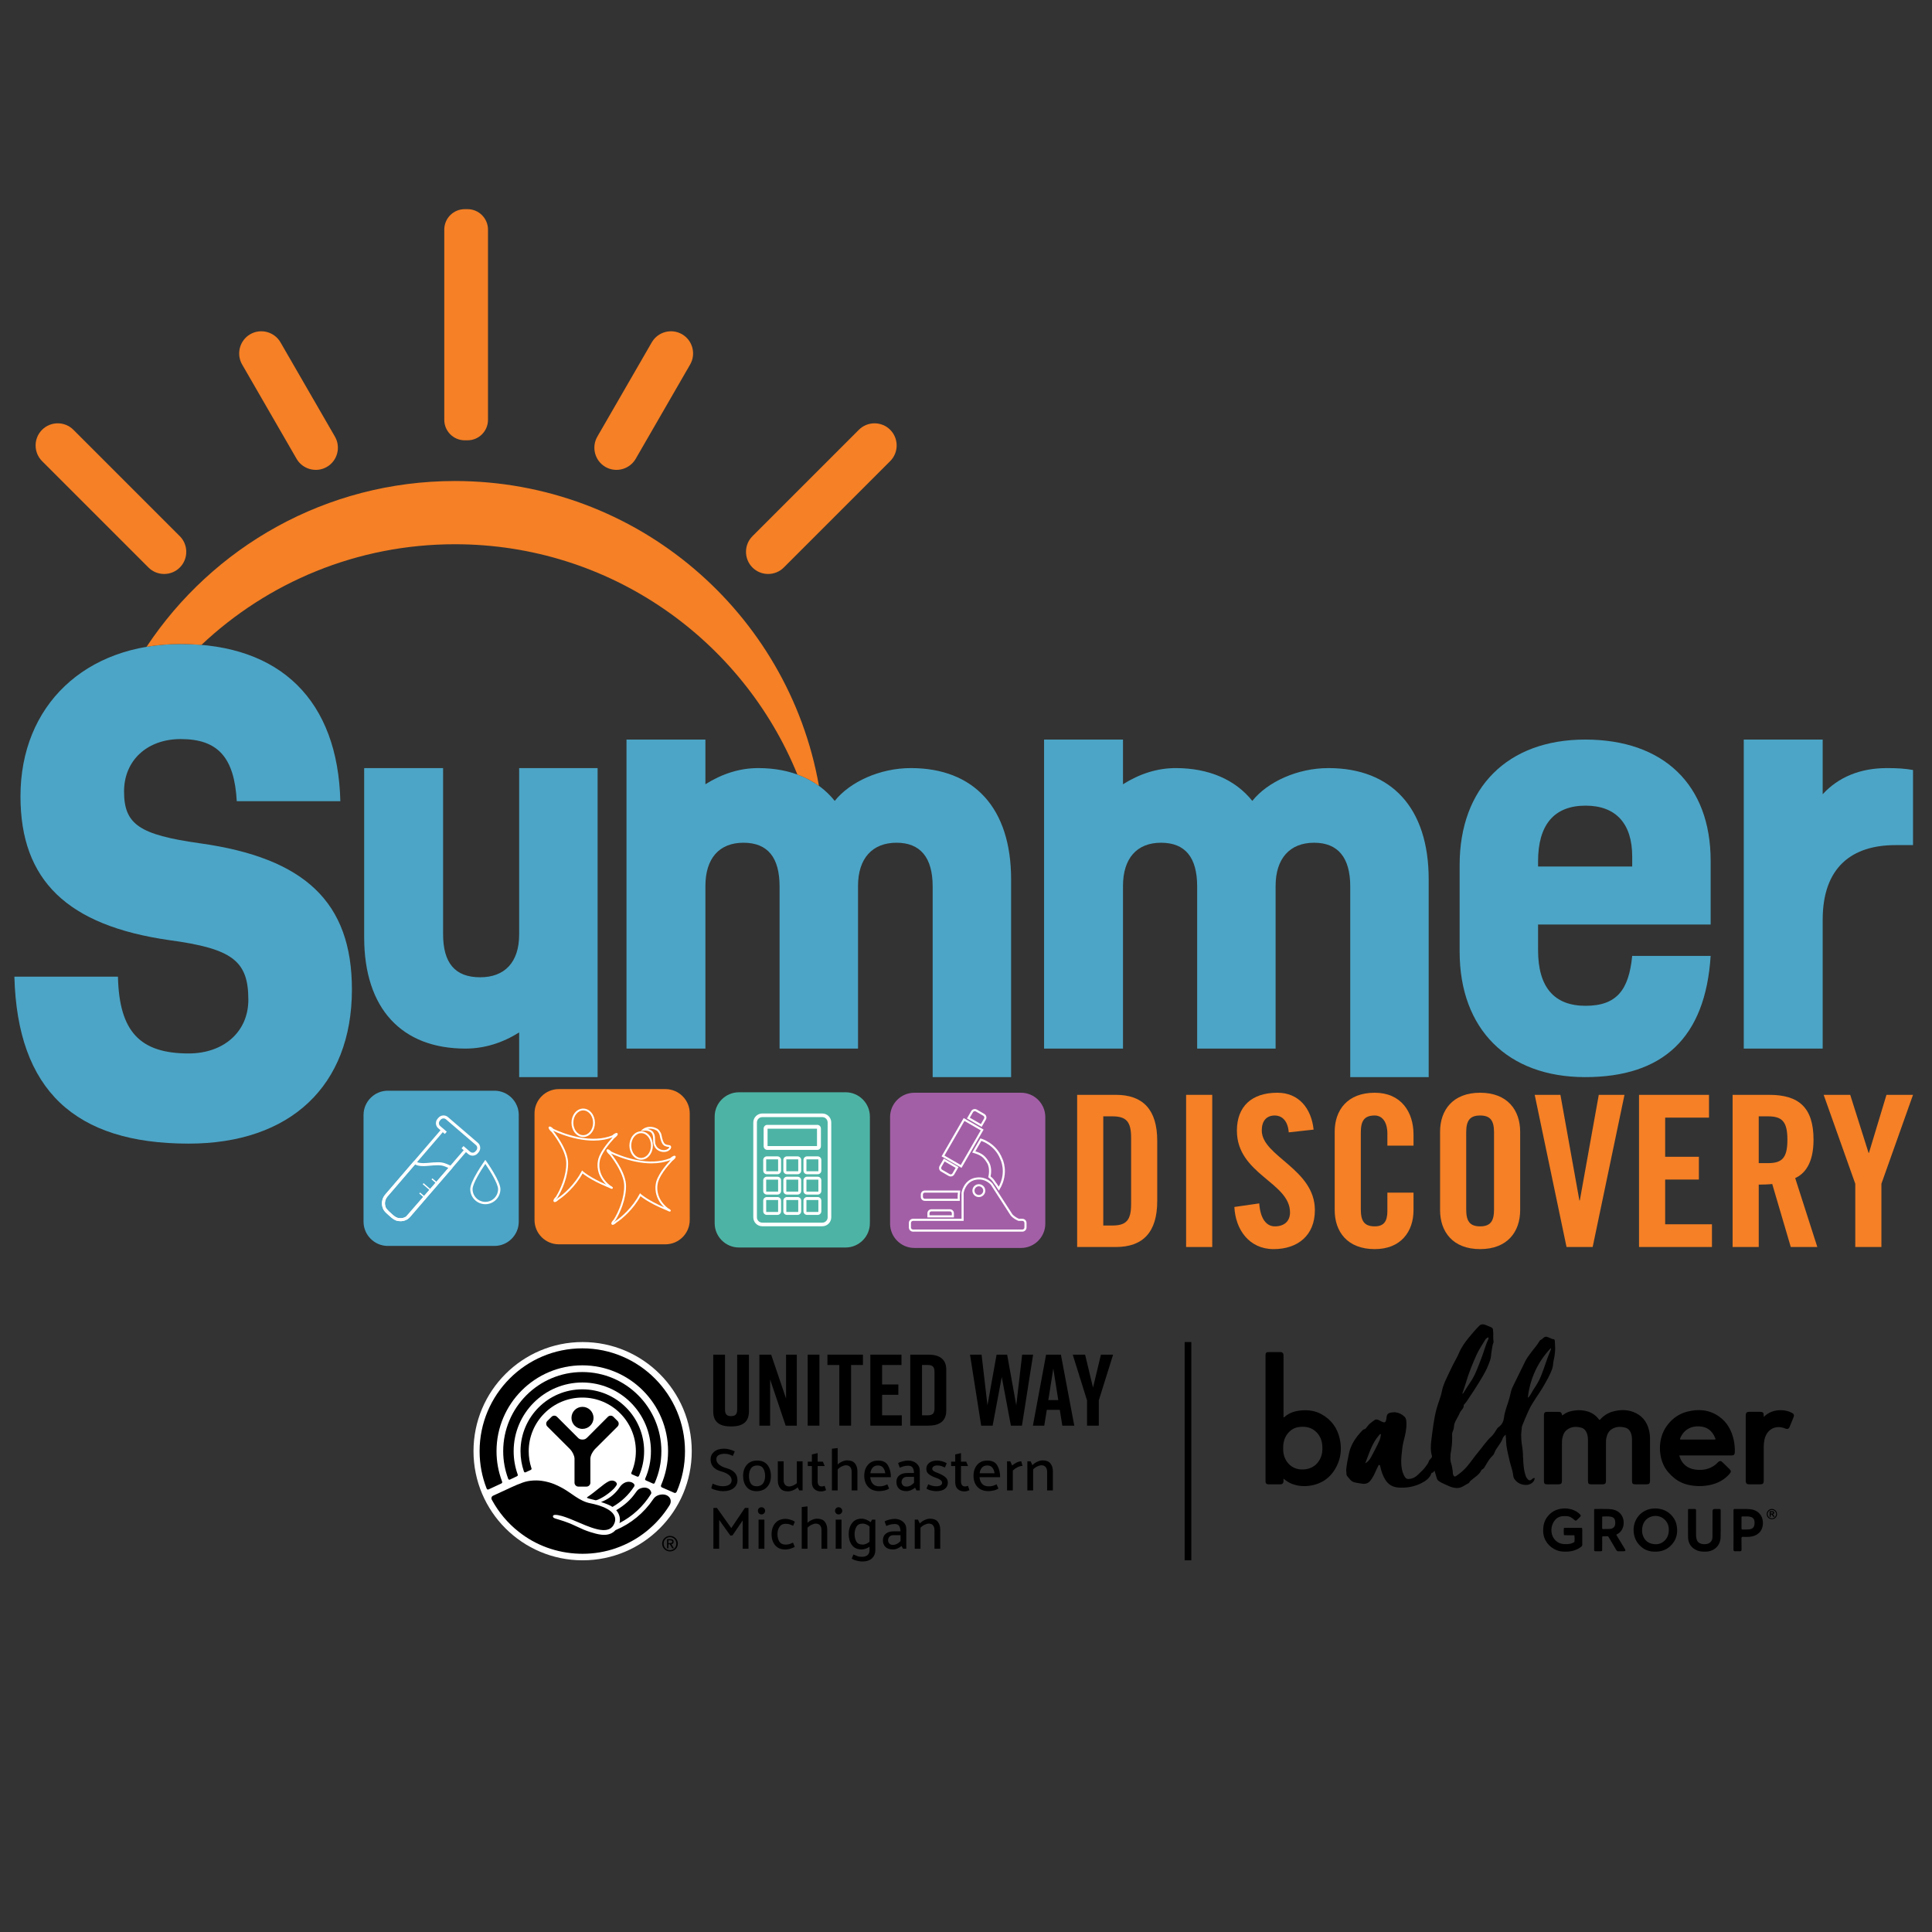 <?xml version="1.0" encoding="UTF-8"?> <svg xmlns="http://www.w3.org/2000/svg" xmlns:xlink="http://www.w3.org/1999/xlink" version="1.1" id="Layer_1" x="0px" y="0px" viewBox="0 0 1080 1080" style="enable-background:new 0 0 1080 1080;" xml:space="preserve"><rect x="0" y="0" width="1080" height="1080" fill="#333333" stroke="none"/> <style type="text/css"> .st0{fill:#F58025;} .st1{fill:#4CA5C6;} .st2{fill:#4DB4A5;} .st3{fill:#A25FA6;} .st4{fill:#FFFFFF;} .st5{enable-background:new ;} .st6{clip-path:url(#SVGID_00000024722424679473261650000006564425355381624766_);fill:#FFFFFF;} .st7{clip-path:url(#SVGID_00000024722424679473261650000006564425355381624766_);} </style> <g> <path class="st0" d="M372.004,695.577h-59.638c-7.461,0-13.566-6.105-13.566-13.566v-59.638c0-7.461,6.105-13.566,13.566-13.566 h59.638c7.461,0,13.566,6.105,13.566,13.566v59.638C385.571,689.473,379.466,695.577,372.004,695.577z"></path> </g> <g> <path class="st1" d="M276.425,696.484h-59.638c-7.461,0-13.566-6.105-13.566-13.566V623.28c0-7.461,6.105-13.566,13.566-13.566 h59.638c7.461,0,13.566,6.105,13.566,13.566v59.638C289.991,690.379,283.887,696.484,276.425,696.484z"></path> </g> <g> <path class="st2" d="M472.707,697.358H413.07c-7.461,0-13.566-6.105-13.566-13.566v-59.638c0-7.461,6.105-13.566,13.566-13.566 h59.638c7.461,0,13.566,6.105,13.566,13.566v59.638C486.274,691.253,480.169,697.358,472.707,697.358z"></path> </g> <g> <path class="st3" d="M570.766,697.615h-59.638c-7.461,0-13.566-6.105-13.566-13.566v-59.638c0-7.461,6.105-13.566,13.566-13.566 h59.638c7.461,0,13.566,6.105,13.566,13.566v59.638C584.333,691.51,578.228,697.615,570.766,697.615z"></path> </g> <g> <path class="st1" d="M334.064,429.366v172.749h-43.852v-24.983c-9.302,5.848-19.401,9.037-30.031,9.037 c-35.613,0-56.609-22.325-56.609-62.19v-94.613h44.117v92.753c0,16.212,6.645,24.184,20.73,24.184 c13.82,0,21.793-8.504,21.793-23.918v-93.019H334.064z"></path> </g> <g> <path class="st1" d="M565.217,491.556v110.559h-43.852V495.542c0-16.212-6.91-24.451-20.198-24.451 c-13.553,0-21.527,8.77-21.527,24.184v90.893h-43.852v-90.627c0-16.212-6.644-24.451-20.198-24.451 c-13.554,0-21.261,8.77-21.261,24.184v90.893h-44.117V413.421h44.117v24.981c9.301-5.846,19.135-9.036,29.5-9.036 c18.339,0,33.221,6.378,42.789,18.338c8.505-10.631,25.248-18.338,42.523-18.338C544.487,429.366,565.217,451.69,565.217,491.556z"></path> </g> <g> <path class="st1" d="M798.647,491.556v110.559h-43.851V495.542c0-16.212-6.91-24.451-20.198-24.451 c-13.555,0-21.528,8.77-21.528,24.184v90.893h-43.851v-90.627c0-16.212-6.645-24.451-20.198-24.451 c-13.555,0-21.262,8.77-21.262,24.184v90.893h-44.117V413.421h44.117v24.981c9.302-5.846,19.135-9.036,29.5-9.036 c18.338,0,33.22,6.378,42.789,18.338c8.504-10.631,25.248-18.338,42.522-18.338C777.917,429.366,798.647,451.69,798.647,491.556z"></path> </g> <g> <path class="st1" d="M859.789,516.804v14.35c0,20.73,9.037,31.096,26.576,31.096c17.541,0,24.186-9.037,26.046-27.907h43.851 c-2.923,45.978-26.842,67.771-70.162,67.771s-70.162-26.843-70.162-70.162v-48.37c0-43.32,26.842-70.162,70.162-70.162 c43.852,0,70.162,25.248,70.162,67.77v35.613H859.789z M859.789,481.457v2.923h52.623v-5.581c0-18.603-9.302-28.437-26.046-28.437 C868.826,450.361,859.789,460.992,859.789,481.457z"></path> </g> <g> <path class="st1" d="M1069.389,430.43v41.99h-9.834c-24.184,0-40.662,12.226-40.662,41.725v72.024h-44.117V413.421h44.117v30.563 c8.77-9.567,20.995-14.617,35.879-14.617C1060.619,429.366,1064.871,429.631,1069.389,430.43z"></path> </g> <g> <g> <path class="st0" d="M602.13,612.023h21.679c15.081,0,23.091,8.247,23.091,25.683v33.696c0,17.437-8.011,25.684-23.091,25.684 H602.13V612.023z M616.739,685.069h5.067c7.776,0,10.485-2.945,10.485-11.9v-37.23c0-8.954-2.71-11.899-10.485-11.899h-5.067 V685.069z"></path> </g> <g> <path class="st0" d="M663.042,697.086v-85.063h14.609v85.063H663.042z"></path> </g> <g> <path class="st0" d="M720.419,632.994c-0.59-7.305-4.477-9.425-7.777-9.425c-4.712,0-7.304,3.063-7.304,8.365 c0,14.491,29.69,21.443,29.69,44.535c0,14.019-9.425,21.796-23.092,21.796c-13.549,0-21.324-10.839-21.914-23.564l13.902-2.002 c0.59,8.6,4.006,12.842,8.719,12.842c5.067,0,8.483-2.71,8.483-7.777c0-16.847-29.691-21.324-29.691-45.712 c0-13.55,8.248-21.207,22.621-21.207c11.9,0,18.969,8.6,20.265,20.618L720.419,632.994z"></path> </g> <g> <path class="st0" d="M775.555,640.416v-6.597c0-7.187-3.299-10.25-7.069-10.25c-5.891,0-7.776,3.063-7.776,9.425v43.121 c0,6.362,1.884,9.425,7.776,9.425c5.302,0,7.069-3.063,7.069-8.601V666.69h14.609v9.779c0,12.017-7.069,21.796-21.678,21.796 c-15.316,0-22.386-9.779-22.386-21.796v-43.828c0-12.017,7.07-21.796,22.386-21.796c14.609,0,21.678,10.604,21.678,23.328v6.244 H775.555z"></path> </g> <g> <path class="st0" d="M805.009,632.641c0-12.017,7.07-21.796,22.386-21.796c15.316,0,22.386,9.779,22.386,21.796v43.828 c0,12.017-7.07,21.796-22.386,21.796c-15.316,0-22.386-9.779-22.386-21.796V632.641z M819.619,676.115 c0,6.362,1.884,9.425,7.776,9.425c5.89,0,7.776-3.063,7.776-9.425v-43.121c0-6.362-1.885-9.425-7.776-9.425 c-5.891,0-7.776,3.063-7.776,9.425V676.115z"></path> </g> <g> <path class="st0" d="M893.726,612.023h14.374l-17.79,85.063H875.7l-17.791-85.063h14.374l10.604,59.026h0.235L893.726,612.023z"></path> </g> <g> <path class="st0" d="M916.227,697.086v-85.063h39.115v12.724h-24.505v21.914h18.851v12.724h-18.851v24.977h26.155v12.724H916.227z "></path> </g> <g> <path class="st0" d="M983.146,697.086h-14.61v-85.063h20.5c16.376,0,24.741,6.951,24.741,25.094 c0,13.667-5.302,19.204-10.25,21.443l12.372,38.526h-14.845l-10.367-35.228c-1.886,0.236-4.948,0.354-7.54,0.354V697.086z M983.146,650.195h5.184c7.894,0,10.839-2.945,10.839-13.077s-2.945-13.077-10.839-13.077h-5.184V650.195z"></path> </g> <g> <path class="st0" d="M1051.717,697.086h-14.609v-35.345l-17.672-49.719h14.845l10.249,32.399h0.236l9.779-32.399h14.844 l-17.672,49.719V697.086z"></path> </g> </g> <g> <g> <g> <g> <g> <path class="st4" d="M223.88,682.659c-1.758,0-3.436-0.618-4.775-1.769l-3.072-2.64c-3.075-2.642-3.427-7.294-0.784-10.369 l30.997-36.07l-1.258-1.081c-1.575-1.353-1.755-3.735-0.402-5.31l0.492-0.573c0.653-0.76,1.567-1.221,2.572-1.297 c1.006-0.076,1.978,0.242,2.738,0.895l16.741,14.387c1.575,1.353,1.755,3.735,0.402,5.31l-0.492,0.573 c-1.353,1.575-3.735,1.755-5.31,0.402l-1.258-1.081l-30.997,36.07c-1.275,1.484-3.059,2.383-5.022,2.532 C224.26,682.652,224.069,682.659,223.88,682.659z M247.509,632.897l-30.997,36.07c-2.044,2.378-1.772,5.975,0.607,8.019 l3.072,2.64c1.147,0.985,2.615,1.464,4.135,1.35c1.52-0.115,2.899-0.81,3.884-1.956l30.997-36.07l-1.196-1.028l1.086-1.264 l3.718,3.195c0.878,0.754,2.206,0.654,2.96-0.224l0.492-0.573c0.754-0.878,0.654-2.206-0.224-2.96l-16.742-14.387 c-0.878-0.754-2.206-0.654-2.96,0.224l-0.492,0.573c-0.363,0.423-0.54,0.965-0.498,1.526c0.042,0.561,0.299,1.071,0.722,1.434 l3.681,3.164l-1.086,1.264L247.509,632.897z"></path> </g> </g> </g> </g> <g> <g> <g> <rect x="235.636" y="666.037" transform="matrix(0.655 -0.756 0.756 0.655 -423.501 409.057)" class="st4" width="0.724" height="4.102"></rect> </g> </g> </g> <g> <g> <g> <rect x="242.489" y="658.124" transform="matrix(0.655 -0.756 0.756 0.655 -415.154 411.505)" class="st4" width="0.724" height="4.102"></rect> </g> </g> </g> <g> <g> <g> <rect x="238.304" y="660.477" transform="matrix(0.655 -0.756 0.756 0.655 -419.119 409.492)" class="st4" width="0.724" height="6.064"></rect> </g> </g> </g> <g> <g> <g> <path class="st4" d="M223.907,682.643c-0.767,0-1.346-0.103-1.558-0.147c-1.234-0.083-2.891-1.129-5.061-3.194 c-1.549-1.474-2.773-2.915-2.824-2.976l-0.072-0.085l-0.047-0.1c-1.13-2.413-0.831-4.524-0.382-5.87 c0.487-1.457,1.253-2.354,1.285-2.392l15.987-18.603c0.022-0.025,0.539-0.612,1.237-0.053c1.048,0.839,3.22,1.153,6.116,0.884 c5.726-0.533,7.856-0.583,10.024,0.136c0.793,0.263,1.512,0.58,2.091,0.834c0.487,0.214,1.093,0.481,1.283,0.489 c-0.058-0.003-0.214,0.037-0.334,0.173l1.26,1.091c-0.003,0.004-0.007,0.008-0.01,0.012l-24.947,28.597l-0.086,0.059 C226.524,682.426,225.019,682.643,223.907,682.643z M215.809,675.336c1.953,2.286,5.265,5.454,6.678,5.499l0.085,0.003 l0.082,0.02c0.021,0.005,2.352,0.527,4.186-0.675l23.822-27.307c-0.197-0.082-0.407-0.174-0.629-0.272 c-0.575-0.253-1.226-0.539-1.945-0.778c-1.882-0.625-3.884-0.567-9.345-0.059c-2.113,0.197-4.89,0.186-6.723-0.847 l-15.509,18.047C216.416,669.079,214.196,671.759,215.809,675.336z"></path> </g> </g> </g> <g> <g> <g> <path class="st4" d="M271.305,673.159c-4.65,0-8.432-3.783-8.432-8.432c0-1.901,1.34-5.117,3.982-9.56 c1.936-3.256,3.9-6.021,3.919-6.048l0.531-0.746l0.531,0.746c0.02,0.028,1.983,2.793,3.919,6.048 c2.642,4.442,3.982,7.659,3.982,9.56C279.738,669.376,275.955,673.159,271.305,673.159z M271.305,650.634 c-2.395,3.478-7.128,10.99-7.128,14.092c0,3.931,3.198,7.128,7.128,7.128c3.931,0,7.128-3.198,7.128-7.128 C278.434,661.624,273.7,654.111,271.305,650.634z"></path> </g> </g> </g> </g> <g> <g> <g> <path class="st4" d="M459.679,685.486h-33.581c-2.756,0-4.998-2.242-4.998-4.998v-53.031c0-2.756,2.242-4.998,4.998-4.998h33.581 c2.756,0,4.998,2.242,4.998,4.998v53.031C464.677,683.244,462.435,685.486,459.679,685.486z M426.098,624.478 c-1.643,0-2.98,1.337-2.98,2.98v53.031c0,1.643,1.337,2.98,2.98,2.98h33.581c1.643,0,2.98-1.337,2.98-2.98v-53.031 c0-1.643-1.337-2.98-2.98-2.98H426.098z"></path> </g> </g> <g> <g> <g> <path class="st4" d="M456.924,628.81h-28.071c-1.09,0-1.974,0.934-1.974,2.087v9.808c0,1.153,0.884,2.087,1.974,2.087h28.071 c1.09,0,1.974-0.934,1.974-2.087v-9.808C458.898,629.744,458.014,628.81,456.924,628.81z M456.706,640.646h-27.635v-9.69h27.635 V640.646z"></path> </g> </g> <g> <g> <g> <path class="st4" d="M434.613,646.423h-5.946c-1.114,0-2.018,0.903-2.018,2.018v5.946c0,1.114,0.903,2.018,2.018,2.018h5.946 c1.114,0,2.018-0.903,2.018-2.018v-5.946C436.631,647.326,435.727,646.423,434.613,646.423z M434.974,654.747h-6.668v-6.668 h6.668V654.747z"></path> </g> </g> <g> <g> <path class="st4" d="M445.861,646.423h-5.946c-1.114,0-2.018,0.903-2.018,2.018v5.946c0,1.114,0.903,2.018,2.018,2.018h5.946 c1.114,0,2.018-0.903,2.018-2.018v-5.946C447.879,647.326,446.976,646.423,445.861,646.423z M446.222,654.747h-6.668v-6.668 h6.668V654.747z"></path> </g> </g> <g> <g> <path class="st4" d="M457.11,646.423h-5.946c-1.114,0-2.018,0.903-2.018,2.018v5.946c0,1.114,0.903,2.018,2.018,2.018h5.946 c1.114,0,2.018-0.903,2.018-2.018v-5.946C459.128,647.326,458.224,646.423,457.11,646.423z M457.471,654.747h-6.668v-6.668 h6.668V654.747z"></path> </g> </g> <g> <g> <path class="st4" d="M434.613,657.789h-5.946c-1.114,0-2.018,0.903-2.018,2.018v5.946c0,1.114,0.903,2.018,2.018,2.018h5.946 c1.114,0,2.018-0.903,2.018-2.018v-5.946C436.631,658.692,435.727,657.789,434.613,657.789z M434.974,666.113h-6.668v-6.668 h6.668V666.113z"></path> </g> </g> <g> <g> <path class="st4" d="M445.861,657.789h-5.946c-1.114,0-2.018,0.903-2.018,2.018v5.946c0,1.114,0.903,2.018,2.018,2.018h5.946 c1.114,0,2.018-0.903,2.018-2.018v-5.946C447.879,658.692,446.976,657.789,445.861,657.789z M446.222,666.113h-6.668v-6.668 h6.668V666.113z"></path> </g> </g> <g> <g> <path class="st4" d="M457.11,657.789h-5.946c-1.114,0-2.018,0.903-2.018,2.018v5.946c0,1.114,0.903,2.018,2.018,2.018h5.946 c1.114,0,2.018-0.903,2.018-2.018v-5.946C459.128,658.692,458.224,657.789,457.11,657.789z M457.471,666.113h-6.668v-6.668 h6.668V666.113z"></path> </g> </g> <g> <g> <path class="st4" d="M434.613,669.155h-5.946c-1.114,0-2.018,0.903-2.018,2.018v5.946c0,1.114,0.903,2.018,2.018,2.018h5.946 c1.114,0,2.018-0.903,2.018-2.018v-5.946C436.631,670.058,435.727,669.155,434.613,669.155z M434.974,677.479h-6.668v-6.668 h6.668V677.479z"></path> </g> </g> <g> <g> <path class="st4" d="M445.861,669.155h-5.946c-1.114,0-2.018,0.903-2.018,2.018v5.946c0,1.114,0.903,2.018,2.018,2.018h5.946 c1.114,0,2.018-0.903,2.018-2.018v-5.946C447.879,670.058,446.976,669.155,445.861,669.155z M446.222,677.479h-6.668v-6.668 h6.668V677.479z"></path> </g> </g> <g> <g> <path class="st4" d="M457.11,669.155h-5.946c-1.114,0-2.018,0.903-2.018,2.018v5.946c0,1.114,0.903,2.018,2.018,2.018h5.946 c1.114,0,2.018-0.903,2.018-2.018v-5.946C459.128,670.058,458.224,669.155,457.11,669.155z M457.471,677.479h-6.668v-6.668 h6.668V677.479z"></path> </g> </g> </g> </g> </g> <g> <g> <g> <g> <path class="st4" d="M371.118,643.961c-0.501,0-1.06-0.065-1.679-0.223c-0.188-0.045-2.806-0.714-3.759-3.269 c-0.262-0.374-0.589-1.377-0.588-4.053l0.001-0.034c0.001-0.016,0.099-1.776-0.899-3.061c-0.067-0.082-1.332-1.575-4.365-1.276 l-1.726,0.17l1.352-1.086c0.036-0.029,0.903-0.716,2.352-1.055c1.324-0.31,3.416-0.382,5.865,1.034l0.029,0.017l0.027,0.02 c0.062,0.047,1.52,1.184,2.073,3.309l0.007,0.028l0.004,0.029c0.157,1.092,0.794,4.094,1.848,4.866l0.059,0.043l0.02,0.027 c0.069,0.062,0.678,0.561,2.423,0.704l0.008,0.001c0.062,0.006,0.614,0.074,0.878,0.567c0.203,0.38,0.157,0.853-0.138,1.406 l-0.018,0.031c-0.043,0.069-0.446,0.686-1.321,1.186C373.022,643.656,372.208,643.961,371.118,643.961z M366.512,639.856 l0.064,0.054l0.047,0.133c0.749,2.12,3.035,2.687,3.058,2.692l0.01,0.003c2.944,0.754,4.191-0.933,4.318-1.12 c0.14-0.268,0.132-0.386,0.128-0.41c-0.014-0.011-0.048-0.024-0.073-0.029l0.013,0.001c-0.003,0-0.007-0.001-0.01-0.001 l-0.004,0c0,0-0.001,0-0.001,0c-0.947-0.079-1.737-0.263-2.349-0.547c-0.393-0.182-0.605-0.357-0.698-0.448 c-1.534-1.175-2.137-4.933-2.219-5.496c-0.43-1.62-1.504-2.565-1.673-2.705c-1.702-0.975-3.394-1.283-5.031-0.914 c-0.038,0.008-0.075,0.017-0.112,0.026c2.054,0.38,2.977,1.525,3.027,1.589c1.199,1.54,1.131,3.518,1.119,3.75 C366.125,639.017,366.444,639.733,366.512,639.856z"></path> </g> </g> </g> <g> <g> <g> <path class="st4" d="M358.398,648.314c-1.772,0-3.431-0.841-4.671-2.368c-1.215-1.496-1.884-3.478-1.884-5.582 s0.669-4.086,1.884-5.582c1.241-1.527,2.9-2.368,4.671-2.368s3.431,0.841,4.671,2.368c1.215,1.496,1.885,3.478,1.885,5.582 s-0.669,4.086-1.885,5.582C361.828,647.473,360.17,648.314,358.398,648.314z M358.398,633.447c-3.046,0-5.524,3.103-5.524,6.917 c0,3.814,2.478,6.917,5.524,6.917c3.046,0,5.524-3.103,5.524-6.917C363.922,636.551,361.444,633.447,358.398,633.447z"></path> </g> </g> </g> <g> <g> <g> <path class="st4" d="M342.504,684.688c-0.257,0-0.431-0.101-0.545-0.215c-0.205-0.205-0.368-0.601,0.02-1.328 c0.21-0.393,0.553-0.837,0.966-1.25c0.044-0.044,0.09-0.089,0.137-0.133c1.378-2.151,2.806-5.143,3.826-8.021 c1.381-3.897,2.078-7.683,2.016-10.948c-0.052-2.708-1.073-5.936-3.035-9.593c-1.648-3.07-3.616-5.796-4.99-7.557 c-0.195-0.162-0.391-0.341-0.584-0.534c-0.405-0.405-0.753-0.828-0.979-1.19c-0.127-0.203-0.211-0.379-0.257-0.536 c-0.118-0.405,0.041-0.643,0.147-0.749c0.426-0.426,1.073-0.023,1.285,0.11c0.362,0.226,0.784,0.573,1.19,0.978 c0.013,0.013,0.026,0.027,0.04,0.04c2.574,1.206,7.707,3.367,13.738,4.6c7.371,1.507,13.811,1.195,19.142-0.924 c0.122-0.111,0.249-0.221,0.38-0.327c0.445-0.361,0.901-0.664,1.284-0.851c0.215-0.105,0.398-0.17,0.56-0.2 c0.415-0.076,0.635,0.107,0.729,0.223l0,0c0.38,0.468-0.088,1.069-0.241,1.267c-0.262,0.337-0.651,0.721-1.096,1.083 c-0.14,0.114-0.284,0.224-0.427,0.326c-1.353,1.451-3.301,3.671-4.966,6.08c-1.961,2.836-3.053,5.231-3.248,7.118l-0.003,0.032 l-0.007,0.031c-0.004,0.018-0.413,1.883,0.111,4.435c0.306,1.492,0.868,2.926,1.669,4.261c0.996,1.661,2.37,3.177,4.083,4.506 l0.017,0.009c0.372,0.197,0.715,0.401,0.966,0.575c0.24,0.167,0.738,0.513,0.489,0.984c-0.249,0.471-0.816,0.254-1.089,0.149 c-0.285-0.109-0.647-0.277-1.018-0.474l-0.031-0.017c-5.717-2.323-9.539-4.475-11.74-5.873c-1.489-0.945-2.454-1.678-2.985-2.11 c-4.079,7.457-10.34,12.774-13.501,14.801c-0.007,0.007-0.013,0.013-0.02,0.02c-0.413,0.413-0.857,0.756-1.25,0.966 C342.965,684.624,342.708,684.688,342.504,684.688z M341.467,644.773c0.043,0.037,0.085,0.073,0.128,0.107l0.045,0.036 l0.035,0.045c1.4,1.791,3.425,4.588,5.121,7.749c2.041,3.803,3.103,7.188,3.158,10.061c0.065,3.388-0.653,7.3-2.075,11.313 c-1.053,2.972-2.536,6.07-3.965,8.288l-0.035,0.054l-0.047,0.044c-0.055,0.051-0.108,0.102-0.158,0.152 c-0.292,0.292-0.507,0.564-0.653,0.785c0.221-0.146,0.493-0.361,0.785-0.653c0.018-0.018,0.035-0.036,0.053-0.054l0.042-0.043 l0.05-0.032c1.921-1.223,4.329-3.251,6.442-5.425c2.884-2.968,5.324-6.282,7.055-9.586l0.316-0.604l0.495,0.468 c0.037,0.035,3.659,3.384,12.993,7.408c-1.115-1.07-2.05-2.233-2.791-3.475c-0.86-1.443-1.462-2.992-1.787-4.606 c-0.523-2.598-0.162-4.505-0.103-4.787c0.481-4.498,5.311-10.343,8.306-13.577c-3.21,1.257-6.797,1.886-10.721,1.886 c-2.795,0-5.761-0.319-8.887-0.958C349.263,648.145,344.134,646.012,341.467,644.773z"></path> </g> </g> </g> <g> <g> <g> <g> <path class="st4" d="M326.015,635.596c-1.772,0-3.431-0.841-4.671-2.368c-1.215-1.496-1.884-3.478-1.884-5.582 c0-2.104,0.669-4.086,1.884-5.582c1.241-1.527,2.9-2.368,4.671-2.368s3.431,0.841,4.671,2.368 c1.215,1.496,1.885,3.478,1.885,5.582c0,2.104-0.669,4.086-1.885,5.582C329.446,634.755,327.787,635.596,326.015,635.596z M326.015,620.729c-3.046,0-5.524,3.103-5.524,6.917s2.478,6.917,5.524,6.917c3.046,0,5.524-3.103,5.524-6.917 S329.061,620.729,326.015,620.729z"></path> </g> </g> </g> <g> <g> <g> <path class="st4" d="M310.121,671.969c-0.257,0-0.431-0.101-0.545-0.215c-0.205-0.205-0.368-0.601,0.02-1.328 c0.209-0.393,0.552-0.837,0.966-1.25c0.044-0.044,0.09-0.089,0.137-0.133c1.378-2.151,2.806-5.143,3.826-8.021 c1.381-3.897,2.078-7.683,2.016-10.948c-0.052-2.708-1.073-5.936-3.035-9.593c-1.648-3.07-3.616-5.796-4.99-7.557 c-0.195-0.162-0.392-0.342-0.585-0.535c-0.405-0.405-0.753-0.828-0.978-1.19c-0.127-0.203-0.211-0.379-0.257-0.536 c-0.118-0.405,0.041-0.643,0.147-0.749c0.426-0.426,1.073-0.023,1.285,0.11c0.362,0.226,0.785,0.573,1.19,0.979 c0.013,0.013,0.027,0.027,0.04,0.04c2.574,1.206,7.707,3.367,13.738,4.6c7.371,1.507,13.811,1.195,19.142-0.924 c0.122-0.111,0.25-0.221,0.38-0.327c0.445-0.361,0.901-0.664,1.284-0.851c0.215-0.105,0.398-0.17,0.56-0.2 c0.415-0.076,0.635,0.107,0.73,0.223c0.38,0.468-0.088,1.069-0.241,1.267c-0.262,0.337-0.651,0.721-1.096,1.083 c-0.14,0.114-0.284,0.224-0.427,0.326c-1.353,1.451-3.301,3.671-4.966,6.08c-1.961,2.836-3.053,5.231-3.248,7.119l-0.003,0.032 l-0.007,0.031c-0.004,0.018-0.413,1.883,0.111,4.435c0.306,1.492,0.868,2.926,1.669,4.261c0.996,1.661,2.37,3.177,4.083,4.506 l0.017,0.009c0.372,0.197,0.715,0.401,0.966,0.575c0.24,0.167,0.738,0.513,0.489,0.984c-0.249,0.471-0.816,0.254-1.089,0.15 c-0.285-0.109-0.647-0.277-1.018-0.474l-0.032-0.017c-5.717-2.323-9.539-4.475-11.74-5.873 c-1.489-0.945-2.454-1.678-2.985-2.11c-4.079,7.457-10.34,12.774-13.501,14.801c-0.007,0.007-0.013,0.013-0.02,0.02 c-0.413,0.413-0.857,0.756-1.25,0.966C310.582,671.906,310.325,671.969,310.121,671.969z M309.084,632.055 c0.043,0.037,0.085,0.073,0.128,0.107l0.045,0.036l0.036,0.045c1.4,1.791,3.425,4.588,5.121,7.749 c2.041,3.803,3.103,7.188,3.158,10.061c0.065,3.388-0.653,7.3-2.075,11.313c-1.053,2.972-2.536,6.07-3.965,8.288l-0.035,0.054 l-0.047,0.044c-0.055,0.051-0.108,0.102-0.158,0.152c-0.292,0.292-0.506,0.564-0.652,0.785 c0.221-0.146,0.493-0.361,0.785-0.653c0.018-0.018,0.035-0.036,0.053-0.054l0.042-0.043l0.05-0.032 c1.921-1.223,4.329-3.251,6.442-5.425c2.884-2.968,5.324-6.282,7.055-9.586l0.316-0.604l0.495,0.468 c0.037,0.035,3.659,3.384,12.993,7.408c-1.115-1.07-2.05-2.233-2.791-3.475c-0.861-1.443-1.462-2.992-1.787-4.606 c-0.523-2.597-0.162-4.505-0.103-4.787c0.481-4.498,5.311-10.343,8.306-13.577c-3.21,1.257-6.797,1.886-10.721,1.886 c-2.795,0-5.761-0.319-8.887-0.958C316.88,635.426,311.751,633.294,309.084,632.055z"></path> </g> </g> </g> </g> </g> <g> <g> <g> <g> <path class="st4" d="M537.494,652.839l-11.145-6.435l12.351-21.393l11.145,6.435L537.494,652.839z M527.952,645.975l9.112,5.261 l11.177-19.36l-9.112-5.261L527.952,645.975z"></path> </g> </g> </g> <g> <g> <g> <path class="st4" d="M533.24,680.547h-14.816v-2.327c0-1.225,0.997-2.221,2.222-2.221h10.373c1.225,0,2.222,0.997,2.222,2.221 V680.547z M519.598,679.373h12.469v-1.153c0-0.578-0.47-1.048-1.048-1.048h-10.373c-0.578,0-1.048,0.47-1.048,1.048V679.373z"></path> </g> </g> </g> <g> <g> <g> <path class="st4" d="M548.739,629.961l-8.207-4.738l2.371-4.106c0.636-1.101,2.049-1.479,3.149-0.844l4.214,2.433 c1.101,0.636,1.479,2.048,0.844,3.149L548.739,629.961z M542.135,624.793l6.174,3.565l1.784-3.09 c0.312-0.54,0.126-1.234-0.414-1.546l-4.214-2.433c-0.54-0.312-1.234-0.126-1.546,0.414L542.135,624.793z"></path> </g> </g> </g> <g> <g> <g> <path class="st4" d="M531.449,657.66c-0.399,0-0.794-0.105-1.149-0.31l-4.214-2.433c-0.533-0.308-0.915-0.805-1.074-1.4 c-0.159-0.595-0.078-1.216,0.23-1.749l2.371-4.106l8.207,4.738l-2.371,4.106c-0.308,0.533-0.805,0.915-1.4,1.074 C531.851,657.634,531.649,657.66,531.449,657.66z M526.673,653.901l4.214,2.433c0.262,0.151,0.567,0.191,0.859,0.113 c0.292-0.078,0.536-0.266,0.687-0.527l1.784-3.09l-6.174-3.565l-1.784,3.09c-0.151,0.262-0.191,0.567-0.113,0.859 C526.224,653.506,526.411,653.75,526.673,653.901L526.673,653.901z"></path> </g> </g> </g> <g> <g> <g> <path class="st4" d="M535.96,671.285h-18.994c-1.225,0-2.222-0.997-2.222-2.221v-1.329c0-1.225,0.997-2.222,2.222-2.222h19.847 l-0.089,0.665c-0.002,0.014-0.192,1.432-0.222,2.243c-0.031,0.812,0.044,2.232,0.045,2.246l0.033,0.618H535.96z M516.966,666.687c-0.578,0-1.048,0.47-1.048,1.048v1.329c0,0.578,0.47,1.048,1.048,1.048h18.381 c-0.019-0.506-0.038-1.22-0.018-1.734c0.019-0.5,0.09-1.187,0.149-1.69H516.966z"></path> </g> </g> </g> <g> <g> <g> <path class="st4" d="M571.492,688.496h-61.09c-1.292,0-2.343-1.051-2.343-2.343v-2.512c0-1.292,1.051-2.343,2.343-2.343h27.108 v-14.653l0.008-0.047c0.011-0.07,0.29-1.724,1.329-3.555c1.392-2.453,3.492-4.05,6.073-4.617c3.231-0.71,5.74,0.171,7.276,1.035 c1.665,0.937,2.566,2.044,2.603,2.091l0.036,0.049l11.044,17.116c0.09,0.116,1.164,1.463,3.661,2.581h1.952 c1.292,0,2.343,1.051,2.343,2.343v2.512C573.835,687.445,572.784,688.496,571.492,688.496z M510.402,682.472 c-0.645,0-1.169,0.525-1.169,1.169v2.512c0,0.645,0.525,1.169,1.169,1.169h61.09c0.645,0,1.169-0.525,1.169-1.169v-2.512 c0-0.645-0.524-1.169-1.169-1.169h-2.199l-0.112-0.049c-3.002-1.313-4.211-2.958-4.261-3.028l-0.017-0.025l-11.035-17.103 c-0.122-0.143-0.922-1.047-2.289-1.807c-1.965-1.092-4.12-1.391-6.407-0.889c-2.267,0.498-4.045,1.85-5.285,4.017 c-0.858,1.499-1.154,2.898-1.203,3.157v15.726H510.402z M547.183,669.183c-1.989,0-3.607-1.618-3.607-3.607 s1.618-3.607,3.607-3.607s3.607,1.618,3.607,3.607S549.172,669.183,547.183,669.183z M547.183,663.143 c-1.342,0-2.433,1.092-2.433,2.433c0,1.342,1.092,2.433,2.433,2.433c1.342,0,2.433-1.092,2.433-2.433 C549.616,664.234,548.524,663.143,547.183,663.143z"></path> </g> </g> </g> <g> <g> <g> <path class="st4" d="M558.364,665.593l-0.512-0.794c-0.785-1.219-2.069-3.161-2.389-3.517c-0.157-0.175-0.263-0.347-0.375-0.529 c-0.268-0.436-0.674-1.094-2.369-2.466l-0.297-0.241l0.1-0.369c0.012-0.043,1.156-4.398-0.718-7.521 c-1.985-3.308-3.552-4.472-7.625-5.66l-0.718-0.21l4.573-7.899l0.437,0.121c0.088,0.024,2.172,0.611,4.677,2.277 c2.307,1.535,5.417,4.316,7.141,8.854c0.139,0.279,1.046,2.193,1.354,5.121c0.3,2.855,0.059,7.259-2.794,12.023L558.364,665.593 z M553.744,657.61c1.614,1.344,2.05,2.051,2.343,2.528c0.094,0.153,0.162,0.263,0.248,0.359 c0.343,0.381,1.344,1.887,1.977,2.856c2.243-4.164,2.427-7.958,2.163-10.47c-0.304-2.889-1.236-4.719-1.246-4.737l-0.016-0.03 l-0.012-0.032c-1.612-4.264-4.536-6.879-6.704-8.322c-1.703-1.133-3.207-1.736-3.913-1.984l-3.362,5.808 c3.858,1.216,5.562,2.59,7.588,5.967C554.623,652.574,554.004,656.404,553.744,657.61z"></path> </g> </g> </g> </g> <g> <path class="st1" d="M94.55,525.535c-56.879-8.174-83.104-33.377-83.104-80.378c0-50.748,36.103-85.148,89.575-85.148 c55.857,0,87.872,31.674,89.234,87.872h-57.9c-1.362-24.522-10.558-34.74-31.335-34.74c-18.732,0-31.674,11.921-31.674,29.29 c0,18.392,8.515,24.182,42.233,28.95c58.921,8.174,85.147,33.037,85.147,81.741c0,53.814-34.399,86.17-91.278,86.17 c-63.69,0-95.706-29.972-97.408-93.322h57.9c0.681,30.653,12.262,42.916,39.509,42.916c19.754,0,33.378-12.263,33.378-29.972 C138.827,537.117,129.972,530.304,94.55,525.535z"></path> </g> <g> <path class="st0" d="M445.743,432.957c4.408,1.598,8.434,3.734,12.054,6.359C440.672,342.46,356.088,268.89,254.317,268.89 c-72.004,0-135.396,36.835-172.39,92.68c6.073-1.028,12.449-1.561,19.094-1.561c3.988,0,7.84,0.18,11.582,0.5 c36.995-34.883,86.851-56.273,141.713-56.273C340.872,304.237,414.981,357.458,445.743,432.957z"></path> </g> <g> <path class="st0" d="M261.388,246.13h-1.632c-6.271,0-11.403-5.131-11.403-11.403V128.325c0-6.271,5.131-11.403,11.403-11.403 h1.632c6.271,0,11.403,5.131,11.403,11.403v106.402C272.791,240.999,267.66,246.13,261.388,246.13z"></path> </g> <g> <path class="st0" d="M182.708,261.016L182.708,261.016c-5.899,3.406-13.513,1.366-16.919-4.533l-30.442-52.728 c-3.406-5.899-1.366-13.513,4.533-16.919l0,0c5.899-3.406,13.513-1.366,16.919,4.533l30.442,52.728 C190.647,249.996,188.607,257.61,182.708,261.016z"></path> </g> <g> <path class="st0" d="M338.436,261.016L338.436,261.016c-5.899-3.406-7.939-11.019-4.533-16.919l30.442-52.728 c3.406-5.899,11.019-7.939,16.919-4.533l0,0c5.899,3.406,7.939,11.019,4.533,16.919l-30.442,52.728 C351.949,262.382,344.335,264.422,338.436,261.016z"></path> </g> <g> <path class="st0" d="M420.631,317.243L420.631,317.243c-4.817-4.817-4.817-12.699,0-17.515l59.478-59.478 c4.817-4.817,12.699-4.817,17.515,0l0,0c4.817,4.817,4.817,12.699,0,17.515l-59.478,59.478 C433.33,322.06,425.448,322.06,420.631,317.243z"></path> </g> <g> <path class="st0" d="M100.513,317.243L100.513,317.243c-4.817,4.817-12.699,4.817-17.515,0l-59.478-59.478 c-4.817-4.817-4.817-12.699,0-17.515l0,0c4.817-4.817,12.699-4.817,17.515,0l59.478,59.478 C105.33,304.545,105.33,312.427,100.513,317.243z"></path> </g> <g> <g> <g> <path d="M873.25,791.239c0.652-0.303,1.172-0.794,1.775-1.148c1.723-1.014,3.592-1.407,5.54-1.648 c2.26-0.279,4.481-0.127,6.657,0.485c2.675,0.751,4.865,2.267,6.541,4.487c0.314,0.415,0.366,0.498,0.797,0.028 c1.887-2.056,4.176-3.566,6.874-4.331c3.813-1.08,7.678-1.242,11.434,0.134c4.818,1.764,7.746,5.297,8.952,10.264 c0.402,1.657,0.559,3.34,0.555,5.049c-0.013,7.739-0.005,15.476-0.005,23.215c0,1.485-0.485,1.973-1.955,1.973 c-2.05,0-4.103,0-6.153,0c-1.564,0-1.953-0.38-1.953-1.926c-0.002-7.555,0.009-15.111-0.007-22.664 c-0.004-1.874-0.178-3.704-1.284-5.35c-0.636-0.946-1.558-1.503-2.514-1.751c-2.653-0.691-5.292-0.636-7.691,0.972 c-1.769,1.187-2.458,2.997-2.872,4.968c-0.208,0.992-0.189,1.997-0.189,3.002c0,6.943,0,13.887,0,20.83 c0,1.418-0.502,1.92-1.913,1.922c-2.082,0-4.164,0.002-6.245,0c-1.501,0-1.904-0.393-1.904-1.881 c-0.002-7.585,0.004-15.171-0.004-22.756c-0.002-1.946-0.263-3.809-1.459-5.468c-0.604-0.84-1.461-1.354-2.308-1.573 c-2.749-0.711-5.477-0.665-7.897,1.128c-1.687,1.248-2.339,3.065-2.706,5.036c-0.208,1.119-0.18,2.242-0.18,3.368 c0,6.728,0,13.459,0,20.187c0,1.479-0.481,1.961-1.962,1.961c-2.113,0-4.226,0.005-6.337,0c-1.312-0.004-1.758-0.432-1.76-1.753 c-0.007-12.356-0.005-24.715,0-37.071c0-1.124,0.586-1.7,1.679-1.701c1.99-0.004,3.98,0,5.97,0c1.843,0,2.172,0.257,2.532,2.019 L873.25,791.239z"></path> </g> <g> <path d="M985.942,792.082c2.863-2.83,6.207-3.877,9.949-3.77c2.06,0.059,4.037,0.514,5.863,1.516 c1.045,0.573,1.308,1.251,0.873,2.344c-0.731,1.834-1.463,3.667-2.221,5.488c-0.446,1.075-1.237,1.378-2.288,0.937 c-5.709-2.394-10.651,0.544-11.82,6.403c-0.257,1.292-0.364,2.591-0.362,3.906c0.011,6.297,0.005,12.595,0.005,18.892 c0,1.486-0.467,1.948-1.971,1.948c-2.111,0-4.222,0.004-6.335,0c-1.091-0.004-1.687-0.568-1.762-1.657 c-0.015-0.213-0.004-0.428-0.004-0.641c0-11.983,0-23.967,0-35.952c0-1.808,0.467-2.276,2.267-2.276c1.867,0,3.734,0,5.6,0 c1.786,0,2.19,0.402,2.203,2.196c0,0.149,0,0.299,0,0.667H985.942z"></path> </g> <g> <path d="M875.697,843.262c2.807,0.244,5.341,1.137,7.397,3.144c0.735,0.718,0.74,1.011,0.029,1.714 c-0.54,0.537-1.088,1.066-1.639,1.593c-0.472,0.452-0.858,0.439-1.374-0.05c-1.314-1.242-2.795-2.199-4.717-2.131 c-0.255-0.009-1.189-0.009-1.439,0c-2.618,0.057-4.448,1.393-5.657,3.609c-1.808,3.309-1.264,7.553,1.244,9.973 c1.332,1.286,2.945,1.972,4.808,2.052c2.021,0.088,3.998-0.029,5.766-1.172c0.156-1.246,0.158-2.492,0-3.737 c-1.646-0.02-3.294-0.039-4.941-0.066c-0.325-0.005-0.68,0.097-0.957-0.184c-0.134-1.218-0.072-2.438-0.033-3.658 c0.081-0.081,0.164-0.164,0.244-0.244c3.239-0.068,6.479-0.04,9.718-0.015c0.384,0.228,0.347,0.601,0.347,0.97 c-0.004,2.78-0.007,5.56,0.004,8.34c0.002,0.553-0.171,0.924-0.645,1.284c-2.321,1.764-4.95,2.574-7.827,2.684 c-1.962,0.075-3.904-0.018-5.768-0.75c-4.281-1.683-7.482-5.648-7.609-10.488c-0.077-2.943,0.428-5.672,2.231-8.092 c2.208-2.966,5.17-4.483,8.816-4.768c0.667-0.061,1.334-0.039,2.001-0.011V843.262z"></path> </g> <g> <path d="M943.62,843.892c0.053-0.446,0.397-0.367,0.685-0.369c0.979-0.004,1.961,0.035,2.938-0.015 c0.713-0.035,0.869,0.263,0.867,0.919c-0.024,4.524-0.015,9.049-0.011,13.573c0,0.854,0.094,1.7,0.34,2.525 c0.39,1.31,1.244,2.115,2.563,2.471c1.058,0.287,2.135,0.289,3.177,0.086c1.944-0.377,3.09-1.85,3.105-3.948 c0.033-4.799,0.026-9.599,0.033-14.398c0.001-0.81,0.412-1.215,1.231-1.216c0.827,0,1.654,0.013,2.479-0.005 c0.559-0.013,0.851,0.171,0.849,0.786c-0.017,5.044,0.086,10.091-0.055,15.131c-0.13,4.641-3.689,7.895-8.334,7.945 c-1.564,0.017-3.118-0.007-4.593-0.59c-3.316-1.308-5.095-3.739-5.26-7.316c-0.061-5.194-0.04-10.387-0.011-15.581 L943.62,843.892z"></path> </g> <g> <path d="M748.942,804.389c-1.33-6.188-4.764-10.852-10.31-13.885c-3.436-1.88-7.162-2.396-11.068-2.082 c-3.583,0.288-6.83,1.264-9.551,3.693c-0.107,0.096-0.202,0.244-0.386,0.176c-0.198-0.073-0.125-0.252-0.132-0.39 c-0.013-0.244-0.004-0.489-0.004-0.733c0-11.133,0-22.264,0-33.396c0-1.382-0.56-1.951-1.929-1.955c-1.99-0.005-3.98,0-5.97,0 c-1.859,0-2.164,0.307-2.164,2.175c0,23.212,0,46.425,0,69.638c0,0.244-0.017,0.491,0.009,0.733 c0.097,0.895,0.632,1.38,1.538,1.384c2.297,0.007,4.592,0.009,6.888,0c0.959-0.004,1.573-0.604,1.624-1.571 c0.026-0.485,0.004-0.974,0.004-1.621c1.543,1.31,3.089,2.315,4.797,2.964c3.392,1.29,6.949,1.525,10.488,0.913 c7.429-1.286,12.41-5.711,15.217-12.573c1.777-4.345,1.935-8.889,0.95-13.47L748.942,804.389z M737.934,815.56 c-2.188,4.296-6.288,6.218-10.962,5.847c-5.931-0.47-9.459-5.428-9.652-10.657c-0.017-0.428-0.002-0.856-0.002-1.284 c-0.075-3.603,0.932-6.789,3.631-9.316c1.668-1.56,3.669-2.354,5.926-2.526c3.048-0.233,5.894,0.279,8.31,2.324 c2.547,2.155,3.772,4.972,4.002,8.228c0.18,2.545-0.062,5.045-1.253,7.383V815.56z"></path> </g> <g> <path d="M869.215,750.546c-0.145-1.698,0.13-1.812-1.689-2.107c-0.195-0.031-0.36-0.221-0.557-0.276 c-1.073-0.299-1.986-1.161-3.243-0.838c-0.82,0.211-1.237,0.93-1.881,1.358c-0.395,0.263-0.922,0.382-1.198,0.882 c-1.314,2.394-3.221,4.36-4.808,6.558c-1.068,1.475-2.232,2.898-3.054,4.529c-2.045,4.064-4.048,8.151-6.025,12.248 c-0.831,1.72-1.779,3.419-2.179,5.297c-0.423,1.983-0.926,3.939-1.569,5.854c-0.985,2.938-2.014,5.861-2.381,8.955 c-0.198,1.67-0.93,2.993-2.146,4.141c-0.513,0.483-1.15,0.786-1.573,1.437c-0.996,1.531-1.88,3.201-3.23,4.432 c-2.802,2.554-4.825,5.745-7.254,8.599c-2.278,2.677-4.195,5.652-6.508,8.327c-1.589,1.837-3.375,3.383-5.352,4.733 c-0.456,0.311-1.08,0.889-1.553,0.641c-0.634-0.334-0.797-1.165-0.871-1.905c-0.004-0.029,0-0.061,0-0.092 c0.013-1.099-0.311-2.152-0.441-3.23c-0.16-1.321-0.814-2.526-0.864-3.87c-0.123-0.704-0.13-1.406,0.005-2.109 c0.013-0.518-0.042-1.049,0.053-1.551c0.551-2.923,0.924-5.858,0.875-8.84c-0.018-1.181-0.206-2.427,0.299-3.509 c0.465-0.992,0.683-2.014,0.744-3.048c0.059-1.005,0.397-1.87,0.816-2.73c0.75-1.538,1.731-2.96,2.359-4.559 c0.615-1.564,2.466-2.503,2.251-4.478c1.442-1.466,2.44-3.236,3.577-4.928c1.275-1.898,2.55-3.8,3.746-5.745 c2.3-3.741,4.742-7.414,6.367-11.524c0.671-1.696,1.402-3.373,1.558-5.257c0.165-2.003,0.566-3.987,0.882-5.975 c0.118-0.742,0.654-1.444,0.52-2.179c-0.314-1.729-0.068-3.456-0.16-5.18c-0.182-0.292-0.02-0.628-0.119-0.932 c0.044-0.878-0.277-1.457-1.172-1.773c-1.248-0.441-2.416-1.139-3.686-1.463c-0.908-0.232-1.902-0.228-2.752,0.617 c-2.117,2.104-4.057,4.347-5.933,6.662c-2.111,2.607-4.07,5.299-5.382,8.408c-1.338,3.168-3.234,6.051-4.634,9.191 c-1.824,4.097-4.169,7.961-5.044,12.461c-0.661,3.408-2.141,6.591-3.019,9.948c-1.505,5.753-2.126,11.664-2.883,17.53 c-0.362,2.804-0.463,5.768,0.349,8.604c0.112,0.388-0.02,0.617-0.2,0.966c-0.38,0.735-1.255,1.145-1.452,1.839 c-0.373,1.319-1.218,2.288-1.968,3.335c-1.227,1.714-2.87,3.052-4.36,4.52c-0.968,0.954-2.153,1.705-3.568,2.019 c-2.392,0.531-3.14,0.187-4.175-1.997c-0.974-2.056-1.332-4.242-1.43-6.48c-0.064-1.488,0-2.977,0.149-4.469 c0.272-2.738,0.525-5.475,1.22-8.147c0.836-3.221,1.626-6.455,1.531-9.81c-0.037-1.271-0.029-2.664-1.029-3.645 c-1.384-1.356-3.048-2.243-5.009-2.486c-0.423-0.077-0.845-0.044-1.27-0.022c-0.241,0.028-0.481,0.057-0.722,0.083 c-2.304,0.25-2.991,0.955-3.135,3.26c-0.033,0.522-0.189,0.996-0.345,1.488c-0.265,0.829-0.831,0.88-1.499,0.684 c-0.753-0.221-1.428-0.628-2.119-0.994c-0.801-0.423-1.848-0.77-2.51-0.298c-0.952,0.68-1.951,1.336-2.841,2.133 c-0.886,0.794-1.496,1.793-2.267,2.666c-0.48,0.542-1.209,0.402-1.632,0.854c-1.023,1.097-2.069,2.168-2.989,3.364 c-2.306,2.995-4.05,6.236-4.803,9.971c-0.588,2.92-1.231,5.828-1.492,8.803c-0.02,0.301-0.061,0.604,0.031,0.902 c0.211,0.924-0.182,1.915,0.584,2.8c1.134,1.31,2.028,2.905,3.822,3.381c1.512,0.402,3.089,0.566,4.638,0.834 c0.421,0.096,0.847,0.05,1.271,0.029c1.961-0.121,3.03-1.44,4.018-2.92c1.448-2.166,2.26-4.641,3.458-6.929 c0.153-0.289,0.151-0.759,0.682-0.684c0.549,0.079,0.448,0.546,0.529,0.895c0.61,2.646,1.417,5.211,2.905,7.52 c1.703,2.644,4.176,4.009,7.254,4.22c4.454,0.309,8.768-0.417,12.766-2.424c2.442-1.226,4.717-2.769,5.685-5.564 c0.042-0.119,0.055-0.252,0.208-0.248c0.779,0.022,1.036-0.678,1.523-1.203c0.43,1.466,0.808,2.826,1.235,4.171 c0.206,0.649,0.496,1.2,1.13,1.644c1.749,1.227,3.761,1.887,5.655,2.791c1.31,0.627,2.714,0.979,4.222,1.082 c2.85,0.191,4.755-1.718,7.022-2.831c0.092-0.046,0.145-0.191,0.193-0.301c0.226-0.522,0.661-0.871,1.069-1.226 c2.043-1.786,4.566-3.09,5.742-5.744c0.035-0.077,0.118-0.158,0.197-0.186c1.042-0.367,1.464-1.301,1.968-2.152 c1.123-1.902,2.21-3.822,3.814-5.393c0.465-0.456,0.924-0.974,1.141-1.619c0.544-1.626,1.567-2.969,2.523-4.358 c0.785-1.141,1.595-2.266,2.054-3.603c0.327-0.955,0.961-1.716,1.847-2.412v1.124c0.175,0.298,0.011,0.641,0.125,0.946 c0.079,1.325,0.081,2.662,0.255,3.974c0.379,2.859,1.125,5.648,1.742,8.463c0.603,2.747,1.712,5.365,2.036,8.178 c0.096,0.829,0.246,1.554,0.814,2.308c1.604,2.131,3.728,3.072,6.269,3.112c2.537,0.04,4.812-1.595,4.97-3.768 c-0.856-0.279-1.349,0.426-1.869,0.819c-0.74,0.56-1.284,0.529-1.905-0.081c-0.57-0.56-0.983-1.216-1.251-1.959 c-1.191-3.291-1.334-6.734-1.474-10.179c-0.204-0.796,0.007-1.613-0.116-2.412c-0.088-0.966-0.116-1.944-0.274-2.899 c-0.546-3.302-0.972-6.609-0.503-9.953c0.125-0.895,0.046-1.821,0.38-2.684c1.099-2.826,2.319-5.598,3.559-8.366 c2.163-4.818,5.549-8.884,8.167-13.424c1.896-3.289,3.842-6.534,5.084-10.152c0.529-1.545,0.406-3.179,0.81-4.72 c0.353-1.347,0.522-2.729,0.671-4.083c0.204-1.872,0.153-3.796-0.009-5.679L869.215,750.546z M819.459,772.931 c1.565-5.378,3.684-10.552,5.97-15.64c1.312-2.92,3.188-5.586,4.823-8.358c0.299-0.507,0.759-0.882,1.255-1.189 c0.424-0.261,0.63-0.084,0.584,0.39c-0.017,0.18-0.055,0.369-0.132,0.531c-1.65,3.498-2.53,7.28-3.954,10.852 c-1.766,4.426-3.217,9.009-5.982,12.992c-1.35,1.946-2.558,3.993-3.844,5.986c-0.153,0.237-0.265,0.566-0.748,0.568 c0.687-2.067,1.429-4.079,2.027-6.131H819.459z M771.891,802.202c-0.152,1.055-0.342,2.102-0.781,3.083 c-1.428,3.193-3.078,6.276-4.729,9.356c-0.84,1.564-1.907,2.624-3.199,3.359c2.175-5.488,3.719-11.135,7.647-15.632 c0.14-0.162,0.279-0.323,0.415-0.489c0.151-0.184,0.355-0.287,0.562-0.178c0.189,0.099,0.108,0.329,0.085,0.5V802.202z M866.88,754.531c-2.107,4.81-3.495,9.885-5.468,14.745c-1.128,2.78-2.714,5.295-4.362,7.776 c-0.775,1.165-1.306,2.477-2.19,3.576c-0.257,0.32-0.518,0.584-0.803,0.632c1.249-10.567,5.457-19.831,12.808-27.616 c0.279,0.25,0.147,0.59,0.017,0.887H866.88z"></path> </g> <g> <path d="M969.207,805.166c-1.141-5.442-3.653-10.102-8.27-13.347c-5.457-3.836-11.546-4.322-17.835-2.675 c-4.2,1.099-7.71,3.394-10.482,6.806c-1.367,1.681-2.464,3.486-3.239,5.494c-1.33,3.445-1.707,6.999-1.327,10.672 c0.241,2.332,0.84,4.54,1.804,6.659c1.338,2.938,3.421,5.266,5.881,7.328c2.403,2.014,5.181,3.305,8.165,3.96 c3.958,0.867,7.994,0.898,11.998,0.053c4.303-0.908,8.005-2.87,10.921-6.207c0.966-1.106,0.944-1.746-0.075-2.751 c-1.306-1.288-2.624-2.567-3.949-3.835c-0.814-0.779-1.602-0.75-2.401,0.035c-0.524,0.513-1.02,1.066-1.599,1.51 c-3.261,2.506-6.986,3.147-10.982,2.661c-4.625-0.564-7.912-3.388-9.099-7.925h1.069c9.369,0,18.736,0,28.105,0 c1.36,0,1.85-0.514,1.883-1.88c0.051-2.205-0.118-4.393-0.57-6.55L969.207,805.166z M958.016,804.72c-3.032,0-6.062,0-9.093,0 s-6.061-0.017-9.093,0.013c-0.689,0.005-0.845-0.121-0.56-0.803c1.929-4.623,5.944-6.896,10.839-6.578 c4.232,0.276,7.019,2.464,8.593,6.315c0.423,1.031,0.397,1.053-0.685,1.055V804.72z"></path> </g> <g> <path d="M937.47,854.152c-0.173-1.821-0.606-3.522-1.553-5.057c-2.177-3.528-5.382-5.444-9.51-5.823 c-0.669-0.053-1.338-0.053-2.005,0c-1.525,0.079-3.004,0.421-4.377,1.06c-2.416,1.123-4.294,2.901-5.499,5.264 c-1.235,2.42-1.584,5.02-1.167,7.73c0.43,2.791,1.661,5.11,3.737,7.032c0.917,0.849,1.927,1.558,3.039,2.054 c1.861,0.831,3.857,1.062,5.904,0.972c3.934-0.175,7.067-1.845,9.347-5.012c1.755-2.44,2.372-5.198,2.085-8.217L937.47,854.152z M930.578,861.179c-2.139,2.113-4.746,2.455-7.467,1.712c-2.686-0.733-4.261-2.699-4.97-5.367 c-0.189-0.717-0.22-1.442-0.209-2.006c-0.004-4.125,2.111-7.002,5.676-7.892c4.599-1.148,9.06,2.229,9.259,6.953 C932.97,857.1,932.43,859.35,930.578,861.179z"></path> </g> <g> <path d="M908.327,865.91c-1.529-2.53-3.039-5.073-4.599-7.585c-0.255-0.41-0.156-0.513,0.195-0.674 c4.314-1.971,4.867-8.487,1.734-11.664c-1.736-1.76-3.928-2.335-6.264-2.429c-2.537-0.101-5.08-0.028-7.621-0.042 c-0.421-0.002-0.647,0.059-0.645,0.586c0.018,7.432,0.017,14.863,0.004,22.295c0,0.562,0.217,0.77,0.752,0.763 c0.979-0.013,1.959-0.011,2.938,0c0.327,0.004,0.605-0.061,0.794-0.349c0.05-1.733-0.007-3.465,0.028-5.198 c0.018-0.935-0.118-1.876,0.09-2.804c0.946-0.02,1.892-0.035,2.837-0.066c0.272-0.009,0.395,0.079,0.542,0.331 c1.069,1.83,2.214,3.616,3.26,5.459c0.74,1.305,1.354,2.627,2.001,2.627c0.509,0,0.955,0,2.475-0.004 c0.276,0,0.551,0.009,0.827,0c0.985-0.037,1.165-0.391,0.649-1.244L908.327,865.91z M902.92,851.881 c-0.11,1.679-1.266,2.723-3.21,2.82c-1.158,0.059-2.321,0.011-3.48,0.048c-0.483,0.017-0.638-0.149-0.621-0.627 c0.031-0.976,0.009-1.951,0.009-2.929c0-0.976,0-1.953,0-2.929c0-0.277-0.039-0.573,0.388-0.566 c1.402,0.028,2.828-0.097,4.204,0.108c2.166,0.323,2.877,1.518,2.71,4.07V851.881z"></path> </g> <g> <path d="M978.598,843.69c-2.932-0.334-5.87-0.07-8.803-0.175c-0.715-0.026-0.764,0.367-0.763,0.928 c0.015,3.609,0.007,7.217,0.007,10.828c0,3.609,0.029,7.219-0.022,10.828c-0.013,0.884,0.287,1.128,1.108,1.071 c0.792-0.055,1.593-0.05,2.387,0c0.751,0.044,1.034-0.219,1.018-0.994c-0.042-2.049,0.028-4.099-0.035-6.146 c-0.026-0.801,0.235-0.972,0.974-0.93c1.099,0.062,2.207,0.07,3.305,0c4.167-0.27,7.375-2.655,7.682-7.048 c0.314-4.485-2.446-7.853-6.859-8.358L978.598,843.69z M980.718,852.368c-0.243,1.562-1.231,2.335-2.806,2.541 c-1.251,0.164-2.506,0.05-3.759,0.11c-0.566,0.028-0.66-0.23-0.647-0.711c0.026-1.009,0.007-2.019,0.007-3.028 s0.002-2.019,0-3.028c0-0.29-0.006-0.559,0.408-0.549c1.376,0.031,2.776-0.103,4.123,0.11 C980.61,848.223,981.071,850.084,980.718,852.368z"></path> </g> <g> <path d="M990.453,843.519c-1.553,0.011-2.841,1.305-2.85,2.861c-0.009,1.61,1.281,2.868,2.923,2.852 c1.608-0.015,2.837-1.242,2.835-2.831C993.359,844.78,992.075,843.508,990.453,843.519L990.453,843.519z M990.449,848.762 c-1.266-0.029-2.308-1.095-2.308-2.361c0-1.341,1.038-2.359,2.389-2.345c1.29,0.013,2.321,1.047,2.322,2.328 c0.002,1.299-1.119,2.409-2.405,2.378H990.449z"></path> </g> <g class="st5"> <path d="M989.228,847.915v-3.156h1.342c0.337,0,0.582,0.028,0.735,0.084c0.153,0.057,0.275,0.158,0.367,0.303 c0.091,0.145,0.138,0.311,0.138,0.498c0,0.236-0.07,0.432-0.209,0.586c-0.139,0.154-0.347,0.252-0.625,0.292 c0.138,0.081,0.252,0.169,0.342,0.265c0.09,0.096,0.21,0.267,0.363,0.512l0.385,0.616h-0.762l-0.461-0.687 c-0.164-0.245-0.276-0.4-0.336-0.464s-0.124-0.108-0.192-0.131c-0.067-0.023-0.174-0.035-0.321-0.035h-0.13v1.317H989.228z M989.865,846.093h0.471c0.306,0,0.497-0.013,0.573-0.038c0.076-0.026,0.135-0.07,0.179-0.134 c0.043-0.063,0.064-0.142,0.064-0.237c0-0.106-0.028-0.192-0.085-0.257c-0.056-0.066-0.137-0.107-0.24-0.124 c-0.052-0.007-0.206-0.01-0.465-0.01h-0.497V846.093z"></path> </g> </g> <g> <g> <rect x="662.233" y="750.213" width="3.726" height="122.008"></rect> </g> </g> </g> <g> <g> <defs> <rect id="SVGID_1_" x="264.69" y="750.213" width="357.538" height="122.008"></rect> </defs> <clipPath id="SVGID_00000154411020008257300910000008316570720490685369_"> <use xlink:href="#SVGID_1_" style="overflow:visible;"></use> </clipPath> <path style="clip-path:url(#SVGID_00000154411020008257300910000008316570720490685369_);fill:#FFFFFF;" d="M386.695,811.214 c0,33.681-27.335,61.009-61.005,61.009c-33.714,0-61-27.328-61-61.009c0-33.69,27.286-61,61.001-61 C359.361,750.213,386.695,777.524,386.695,811.214"></path> <path style="clip-path:url(#SVGID_00000154411020008257300910000008316570720490685369_);" d="M293.899,822.989 c0.62-0.294,2.053-0.929,2.687-1.239c0.738-0.375,0.635-0.678,0.414-1.276c-0.963-2.925-1.441-6.029-1.441-9.243 c0-16.534,13.443-29.988,29.979-29.988c16.488,0,29.917,13.454,29.917,29.988c0,4.225-0.888,8.287-2.466,11.921 c-0.145,0.257-0.166,0.773,0.269,1.002c0.49,0.206,2.307,1.024,2.837,1.23c0.542,0.214,0.875,0.089,1.157-0.479 c1.811-4.217,2.817-8.824,2.817-13.675c0-19.092-15.481-34.589-34.531-34.589c-19.098,0-34.564,15.496-34.564,34.589 c0,3.915,0.65,7.653,1.843,11.168C292.988,822.93,293.277,823.277,293.899,822.989"></path> <path style="clip-path:url(#SVGID_00000154411020008257300910000008316570720490685369_);" d="M285.13,827.059 c0.701-0.37,3.174-1.482,3.823-1.814c0.677-0.28,0.52-0.848,0.408-1.105c-1.44-4.04-2.225-8.36-2.225-12.908 c0-21.201,17.214-38.407,38.403-38.407c21.122,0,38.339,17.206,38.339,38.407c0,5.426-1.118,10.58-3.169,15.259 c-0.104,0.244-0.286,0.827,0.367,1.07c0.583,0.265,3.344,1.497,3.851,1.725c0.542,0.221,0.881,0.125,1.155-0.509 c2.352-5.366,3.637-11.315,3.637-17.544c0-24.392-19.812-44.253-44.179-44.253c-24.417,0-44.246,19.861-44.246,44.253 c0,5.367,0.98,10.519,2.748,15.297C284.146,826.822,284.371,827.405,285.13,827.059"></path> <path style="clip-path:url(#SVGID_00000154411020008257300910000008316570720490685369_);" d="M273.181,832.559 c0.856-0.427,6.054-2.831,6.952-3.23c0.943-0.405,0.531-1.113,0.4-1.503c-1.924-5.184-2.975-10.771-2.975-16.594 c0-26.486,21.506-48.003,47.979-48.003c26.393,0,47.922,21.517,47.922,48.003c0,6.693-1.394,13.055-3.859,18.864 c-0.17,0.354-0.34,1.054,0.542,1.437c0.817,0.377,5.879,2.603,6.575,2.877c0.678,0.332,1.205,0.257,1.665-0.753 c2.927-6.922,4.534-14.508,4.534-22.425c0-31.697-25.741-57.501-57.379-57.501c-31.699,0-57.437,25.804-57.437,57.501 c0,7.292,1.36,14.249,3.849,20.649C272.082,832.241,272.34,832.919,273.181,832.559"></path> <path style="clip-path:url(#SVGID_00000154411020008257300910000008316570720490685369_);" d="M325.611,798.757 c3.378,0,6.17-2.745,6.17-6.148c0-3.438-2.792-6.177-6.17-6.177c-3.437,0-6.153,2.738-6.153,6.177 C319.458,796.012,322.174,798.757,325.611,798.757"></path> <path style="clip-path:url(#SVGID_00000154411020008257300910000008316570720490685369_);" d="M327.87,831.02 c1.189,0,2.153-0.974,2.153-2.177v-13.512c0.066-1.712,1.279-3.912,2.472-5.188l12.721-12.715c0.861-0.856,0.861-2.272,0-3.099 l-2.32-2.316c-0.838-0.864-2.245-0.864-3.085,0l-11.477,11.504c-0.79,0.746-1.321,1.21-2.724,1.21 c-1.438,0-1.991-0.464-2.729-1.21l-11.495-11.504c-0.872-0.864-2.239-0.864-3.073,0l-2.339,2.316 c-0.853,0.827-0.853,2.244,0,3.099l12.74,12.715c1.204,1.277,2.386,3.477,2.444,5.188v13.512c0,1.203,0.973,2.177,2.177,2.177 H327.87z"></path> <path style="clip-path:url(#SVGID_00000154411020008257300910000008316570720490685369_);" d="M373.646,862.611h0.836 c0.942,0,1.314-0.126,1.314-0.811c0-0.517-0.321-0.753-1.117-0.753h-1.034V862.611z M373.646,865.496h-0.755v-5.099h1.909 c1.178,0,1.767,0.471,1.767,1.446c0,0.907-0.589,1.299-1.228,1.379l1.365,2.273h-0.919l-1.353-2.25h-0.786V865.496z M378.071,862.883c0-2.036-1.553-3.616-3.549-3.616c-1.982,0-3.545,1.581-3.545,3.616c0,2.111,1.563,3.676,3.545,3.676 C376.517,866.559,378.071,864.994,378.071,862.883 M370.148,862.883c0-2.428,2-4.309,4.374-4.309c2.389,0,4.401,1.881,4.401,4.309 c0,2.495-2.013,4.384-4.401,4.384C372.148,867.266,370.148,865.378,370.148,862.883"></path> <path style="clip-path:url(#SVGID_00000154411020008257300910000008316570720490685369_);" d="M335.97,839.636 c1.283,0.41,2.701,0.921,4.265,1.588c0.78,0.333,1.494,0.72,2.138,1.154c4.902-2.781,9.067-6.707,12.13-11.416 c0.294-0.453,0.238-1.047-0.119-1.451c-1.1-1.238-3.46-1.73-5.612-0.426l-0.017,0.01c-0.944,0.565-1.729,1.351-2.338,2.269 c-0.495,0.748-1.042,1.47-1.637,2.162C342.369,836.322,339.345,838.399,335.97,839.636"></path> <path style="clip-path:url(#SVGID_00000154411020008257300910000008316570720490685369_);" d="M344.471,844.218 c1.795,2.069,2.472,4.646,1.824,7.183c7.239-3.727,13.336-9.367,17.601-16.26c0.159-0.258,0.221-0.57,0.159-0.867 c-0.482-2.333-3.621-3.729-6.986-1.8c-0.002,0.001-0.005,0.003-0.007,0.004c-0.902,0.68-1.375,1.417-1.66,1.823 C352.366,838.636,349.024,841.486,344.471,844.218"></path> <path style="clip-path:url(#SVGID_00000154411020008257300910000008316570720490685369_);" d="M343.176,832.146 c0.565-0.574,1.023-1.234,1.452-1.903c0.214-0.332,0.271-0.754,0.106-1.114c-0.595-1.296-2.571-2.039-4.618-0.97 c-2.969,1.51-7.198,5.692-11.848,8.754c-0.183,0.121-0.162,0.396,0.041,0.477c1.156,0.464,3.135,0.88,4.686,1.277 C334.222,838.667,339.41,835.975,343.176,832.146"></path> <path style="clip-path:url(#SVGID_00000154411020008257300910000008316570720490685369_);" d="M275.589,836.133 c1.637-0.753,7.159-3.299,7.902-3.645c3.102-1.43,8.245-3.912,11.59-4.506c0.251-0.046,0.515-0.084,0.777-0.123 c0.05-0.007,0.1-0.017,0.152-0.024c0.197-0.029,0.4-0.052,0.604-0.076c0.16-0.02,0.32-0.038,0.483-0.055 c0.179-0.018,0.359-0.034,0.542-0.047c0.212-0.018,0.428-0.03,0.645-0.042c0.154-0.007,0.305-0.017,0.461-0.022 c0.369-0.012,0.744-0.019,1.129-0.014c0.012,0.001,0.023-0.001,0.035,0h0.005c0.042,0.001,0.086,0.003,0.128,0.004 c0.266,0.006,0.537,0.015,0.811,0.029c0.14,0.007,0.281,0.018,0.423,0.027c0.181,0.013,0.363,0.028,0.547,0.045 c0.166,0.015,0.332,0.03,0.5,0.048c0.161,0.018,0.325,0.04,0.488,0.062c1.215,0.157,2.497,0.412,3.846,0.786 c0.015,0.004,0.029,0.007,0.043,0.011c0.296,0.082,0.597,0.173,0.9,0.267c0.052,0.017,0.105,0.034,0.157,0.05 c1.98,0.629,4.147,1.59,6.413,2.811c5.378,2.896,9.658,7.438,15.864,8.633c4.461,0.844,16.107,3.91,13.502,10.972 c-1.31,3.561-4.22,4.391-7.883,3.873c-0.027-0.004-0.054-0.007-0.081-0.01c-0.16-0.023-0.323-0.051-0.487-0.08 c-0.117-0.02-0.235-0.041-0.353-0.064c-0.127-0.024-0.253-0.049-0.382-0.076c-0.198-0.042-0.399-0.088-0.601-0.135 c-0.06-0.015-0.119-0.027-0.181-0.042c-3.911-0.961-8.426-3.026-12.701-4.821c-0.114-0.047-0.227-0.096-0.34-0.143 c-0.194-0.081-0.386-0.16-0.578-0.239c-0.203-0.084-0.407-0.168-0.609-0.25c-0.159-0.064-0.318-0.129-0.477-0.193 c-0.239-0.096-0.476-0.188-0.712-0.28c-0.128-0.05-0.256-0.102-0.382-0.15c-0.361-0.138-0.719-0.273-1.072-0.401 c-0.003-0.001-0.006-0.002-0.008-0.003c-0.23-0.084-0.46-0.165-0.691-0.244c-0.35-0.12-0.699-0.234-1.046-0.342 c-0.33-0.103-0.658-0.203-0.977-0.292c-1.469-0.41-2.798-0.656-3.699-0.604c-0.007,0-0.013,0-0.019,0.001 c-0.098,0.006-0.185,0.019-0.272,0.032c-0.037,0.006-0.076,0.01-0.111,0.018c-0.068,0.014-0.127,0.034-0.187,0.053 c-0.052,0.017-0.108,0.032-0.154,0.053c-0.019,0.007-0.032,0.02-0.049,0.028c-0.231,0.125-0.37,0.308-0.383,0.57 c-0.085,1.284,1.762,1.263,6.262,2.831c6.891,2.392,8.922,4.239,14.648,6.029c1.978,0.618,4.086,1.234,6.142,1.458 c0.036,0.003,0.071,0.007,0.106,0.01c0.24,0.024,0.479,0.042,0.716,0.055c0.045,0.004,0.09,0.007,0.134,0.008 c0.236,0.01,0.468,0.013,0.701,0.01c0.083-0.001,0.164-0.003,0.246-0.006c0.224-0.007,0.445-0.019,0.665-0.039 c0.061-0.006,0.122-0.013,0.183-0.02c0.198-0.022,0.396-0.05,0.592-0.085c0.075-0.012,0.149-0.025,0.224-0.04 c0.225-0.045,0.449-0.097,0.671-0.159c0.063-0.019,0.127-0.04,0.191-0.06c0.189-0.058,0.377-0.123,0.563-0.196 c0.054-0.021,0.108-0.04,0.162-0.062c0.217-0.091,0.43-0.195,0.642-0.306c0.064-0.034,0.128-0.069,0.19-0.105 c0.214-0.122,0.426-0.25,0.632-0.395c0.03-0.021,0.059-0.046,0.088-0.068c0.186-0.134,0.369-0.281,0.549-0.438 c0.232-0.201,0.46-0.415,0.681-0.655c8.584-3.581,15.891-9.623,21.035-17.241c0.499-0.739,1.132-1.385,1.904-1.831 c0.292-0.169,0.566-0.304,0.814-0.396c5.145-1.826,8.659,1.987,6.416,5.604c-6.887,11.074-17.478,19.661-30.04,23.99l0.001,0.01 c-5.811,2-12.046,3.088-18.53,3.088h-0.012h-0.008c-0.605,0-1.207-0.009-1.807-0.028c-12.746-0.396-24.524-4.822-33.853-12.255 l0.001,0.003c-0.03-0.023-0.058-0.047-0.088-0.07c-6.178-4.828-11.142-10.901-14.707-17.354c-0.105-0.19-0.221-0.404-0.338-0.625 C274.463,837.469,274.787,836.501,275.589,836.133"></path> <path style="clip-path:url(#SVGID_00000154411020008257300910000008316570720490685369_);" d="M418.664,789.006 c0,6.123-3.856,8.391-9.866,8.391h-0.226c-6.01,0-9.866-2.211-9.866-8.391v-31.751h6.577v30.73c0,2.835,1.247,3.628,3.401,3.628 c2.155,0,3.402-0.794,3.402-3.628v-30.73h6.577V789.006z"></path> <polygon style="clip-path:url(#SVGID_00000154411020008257300910000008316570720490685369_);" points="424.503,796.944 424.503,757.255 431.08,757.255 439.415,781.806 439.415,757.255 445.425,757.255 445.425,796.944 439.188,796.944 430.513,771.146 430.513,796.944 "></polygon> <rect x="451.491" y="757.256" style="clip-path:url(#SVGID_00000154411020008257300910000008316570720490685369_);" width="6.577" height="39.689"></rect> <polygon style="clip-path:url(#SVGID_00000154411020008257300910000008316570720490685369_);" points="482.391,763.039 475.757,763.039 475.757,796.944 469.18,796.944 469.18,763.039 462.547,763.039 462.547,757.255 482.391,757.255 "></polygon> <polygon style="clip-path:url(#SVGID_00000154411020008257300910000008316570720490685369_);" points="486.529,796.944 486.529,757.255 503.936,757.255 503.936,763.039 493.106,763.039 493.106,773.924 502.177,773.924 502.177,779.708 493.106,779.708 493.106,791.16 504.105,791.16 504.105,796.944 "></polygon> <path style="clip-path:url(#SVGID_00000154411020008257300910000008316570720490685369_);" d="M528.967,765.646v22.906 c0,6.01-3.968,8.391-9.979,8.391h-10.149v-39.689h10.149C524.999,757.255,528.967,759.636,528.967,765.646 M518.762,763.039 h-3.345v28.122h3.345c2.154,0,3.628-0.794,3.628-3.629v-20.865C522.39,763.832,520.916,763.039,518.762,763.039"></path> <polygon style="clip-path:url(#SVGID_00000154411020008257300910000008316570720490685369_);" points="571.275,796.944 565.095,796.944 559.992,769.729 554.89,796.944 548.483,796.944 542.246,757.255 548.709,757.255 551.998,785.604 557.101,757.255 562.998,757.255 568.101,785.604 571.389,757.255 577.513,757.255 "></polygon> <path style="clip-path:url(#SVGID_00000154411020008257300910000008316570720490685369_);" d="M592.428,788.099h-7.257 l-1.417,8.845h-6.351l7.371-39.688h8.278l7.484,39.688h-6.691L592.428,788.099z M591.578,782.656l-2.778-17.633l-2.778,17.633 H591.578z"></path> <polygon style="clip-path:url(#SVGID_00000154411020008257300910000008316570720490685369_);" points="614.234,796.944 607.657,796.944 607.657,782.826 599.662,757.255 606.579,757.255 611.002,775.683 615.424,757.255 622.228,757.255 614.234,782.826 "></polygon> </g> <g> <path d="M398.361,829.364c0.626,0.313,1.464,0.632,2.515,0.956c1.05,0.324,2.09,0.486,3.118,0.486 c1.631,0,2.872-0.302,3.722-0.905c0.849-0.603,1.274-1.397,1.274-2.38c0-2.257-1.961-3.928-5.884-5.012 c-3.923-1.084-5.884-3.347-5.884-6.789c0-1.654,0.665-3.051,1.995-4.191c1.33-1.14,3.157-1.71,5.482-1.71 c1.14,0,2.241,0.157,3.303,0.469c1.061,0.313,1.972,0.66,2.733,1.039c-0.157,0.425-0.335,0.85-0.536,1.274 c-0.201,0.425-0.38,0.85-0.536,1.274c-0.581-0.29-1.246-0.564-1.995-0.821c-0.749-0.257-1.66-0.385-2.733-0.385 c-1.274,0-2.342,0.246-3.202,0.738c-0.861,0.492-1.291,1.24-1.291,2.246c0,2.302,1.967,4.012,5.901,5.13 c3.934,1.118,5.901,3.342,5.901,6.672c0,1.789-0.71,3.258-2.129,4.409c-1.42,1.152-3.448,1.727-6.085,1.727 c-0.961,0-2.157-0.179-3.587-0.536c-1.431-0.357-2.369-0.738-2.816-1.14c0.112-0.424,0.229-0.849,0.352-1.274 C398.098,830.214,398.227,829.789,398.361,829.364z"></path> <path d="M422.904,833.589c-2.459-0.022-4.325-0.832-5.599-2.431c-1.274-1.598-1.911-3.66-1.911-6.186 c0.022-2.503,0.715-4.543,2.079-6.119c1.363-1.576,3.274-2.375,5.733-2.397c2.548,0,4.476,0.811,5.784,2.431 c1.308,1.621,1.961,3.705,1.961,6.253c0,2.526-0.716,4.56-2.146,6.102C427.374,832.784,425.407,833.566,422.904,833.589z M427.698,825.14c0-1.743-0.347-3.168-1.039-4.275c-0.693-1.106-1.811-1.66-3.353-1.66c-1.542,0-2.694,0.52-3.453,1.559 c-0.76,1.039-1.151,2.431-1.173,4.174c0,1.81,0.33,3.247,0.989,4.308c0.659,1.062,1.76,1.593,3.302,1.593 c1.52,0,2.682-0.503,3.487-1.509C427.262,828.325,427.676,826.928,427.698,825.14z"></path> <path d="M445.87,831.443c-0.716,0.67-1.571,1.213-2.565,1.626c-0.995,0.413-1.928,0.62-2.8,0.62c-1.99,0-3.437-0.575-4.342-1.727 c-0.905-1.151-1.358-2.598-1.358-4.342v-10.729h3.252v10.494c0,1.051,0.262,1.906,0.788,2.565c0.525,0.66,1.302,0.989,2.33,0.989 c0.603,0,1.296-0.162,2.079-0.486c0.782-0.324,1.509-0.766,2.179-1.324v-12.238h3.219v16.261h-1.844L445.87,831.443z"></path> <path d="M461.795,833.019c-0.291,0.156-0.699,0.313-1.224,0.469c-0.525,0.156-1.034,0.235-1.525,0.235 c-1.587,0-2.85-0.436-3.789-1.308c-0.939-0.872-1.408-2.134-1.408-3.789v-9.086h-2.28l-0.034-2.447h2.313v-4.057l3.219-0.738 v4.794h2.95l1.006,2.447h-3.956v8.583c0,0.827,0.184,1.504,0.553,2.029c0.369,0.525,0.956,0.788,1.76,0.788 c0.268,0,0.542-0.039,0.821-0.117c0.279-0.078,0.531-0.162,0.754-0.251L461.795,833.019z"></path> <path d="M468.266,818.669c0.692-0.671,1.536-1.224,2.531-1.66c0.994-0.436,1.928-0.654,2.8-0.654c1.989,0,3.437,0.576,4.342,1.727 c0.905,1.151,1.358,2.598,1.358,4.342v10.729h-3.219v-10.427c0-1.095-0.263-1.967-0.788-2.615 c-0.526-0.648-1.324-0.983-2.397-1.006c-0.671,0-1.447,0.213-2.33,0.637c-0.883,0.425-1.649,0.984-2.297,1.677v11.735h-3.219 v-23.302l3.219-0.369V818.669z"></path> <path d="M498.005,825.743h-11.534c0.112,1.498,0.581,2.727,1.408,3.688c0.827,0.961,2.067,1.442,3.722,1.442 c0.961,0,1.771-0.106,2.431-0.318c0.659-0.212,1.324-0.475,1.995-0.788l1.006,2.347c-0.716,0.492-1.626,0.855-2.732,1.09 c-1.107,0.235-2.007,0.352-2.699,0.352c-2.727,0-4.823-0.788-6.286-2.364c-1.464-1.576-2.196-3.638-2.196-6.186 c0-2.526,0.687-4.582,2.062-6.169c1.375-1.587,3.28-2.38,5.717-2.38c2.637,0,4.481,0.928,5.532,2.783 C497.48,821.094,498.005,823.262,498.005,825.743z M494.887,823.564c-0.201-1.341-0.626-2.402-1.274-3.185 c-0.648-0.782-1.587-1.174-2.816-1.174c-1.252,0-2.235,0.397-2.95,1.19c-0.716,0.794-1.152,1.85-1.308,3.168H494.887z"></path> <path d="M502.062,817.897c0.625-0.424,1.531-0.771,2.716-1.039c1.184-0.268,2.123-0.402,2.816-0.402 c1.878,0,3.442,0.526,4.694,1.576c1.251,1.051,1.878,2.414,1.878,4.09v11.031h-1.811c-0.157-0.246-0.302-0.503-0.436-0.771 c-0.134-0.268-0.268-0.525-0.402-0.771c-0.559,0.492-1.274,0.939-2.146,1.341c-0.872,0.402-1.744,0.603-2.615,0.603 c-1.923,0-3.348-0.48-4.275-1.442c-0.928-0.961-1.391-2.179-1.391-3.655c0-1.631,0.553-2.878,1.66-3.738 c1.106-0.86,2.542-1.291,4.308-1.291h3.856c0-1.117-0.224-2.079-0.671-2.883c-0.447-0.805-1.308-1.207-2.582-1.207 c-0.961,0-1.833,0.117-2.615,0.352c-0.783,0.235-1.475,0.486-2.079,0.754L502.062,817.897z M503.973,828.459 c0,0.626,0.223,1.207,0.671,1.744c0.447,0.536,1.128,0.805,2.045,0.805c0.827,0,1.604-0.201,2.33-0.603 c0.726-0.402,1.369-0.916,1.928-1.542v-3.286h-3.956c-0.984,0-1.732,0.291-2.246,0.872 C504.229,827.029,503.973,827.699,503.973,828.459z"></path> <path d="M528.213,820.312c-0.626-0.29-1.28-0.547-1.961-0.771c-0.682-0.223-1.458-0.335-2.33-0.335 c-0.85,0-1.526,0.173-2.029,0.52c-0.503,0.347-0.754,0.81-0.754,1.391c0.022,0.492,0.318,0.922,0.888,1.291 c0.57,0.369,1.346,0.721,2.33,1.056c1.341,0.492,2.593,1.157,3.755,1.995c1.162,0.838,1.744,1.928,1.744,3.269 c0,1.52-0.565,2.711-1.693,3.571c-1.129,0.86-2.766,1.291-4.912,1.291c-0.693,0-1.587-0.123-2.682-0.369 c-1.095-0.246-1.99-0.615-2.682-1.106l1.006-2.38c0.693,0.335,1.408,0.604,2.146,0.805c0.738,0.201,1.475,0.302,2.213,0.302 c1.073,0,1.905-0.168,2.498-0.503c0.592-0.335,0.888-0.816,0.888-1.442c0-0.626-0.318-1.168-0.956-1.626 c-0.637-0.458-1.481-0.855-2.531-1.19c-1.274-0.424-2.481-1.017-3.621-1.777c-1.14-0.76-1.71-1.799-1.71-3.118 c0-1.475,0.553-2.632,1.66-3.47c1.106-0.838,2.609-1.257,4.509-1.257c0.693,0,1.564,0.134,2.615,0.402 c1.05,0.268,1.922,0.648,2.615,1.14L528.213,820.312z"></path> <path d="M541.926,833.019c-0.291,0.156-0.699,0.313-1.224,0.469c-0.525,0.156-1.034,0.235-1.525,0.235 c-1.587,0-2.85-0.436-3.789-1.308c-0.939-0.872-1.408-2.134-1.408-3.789v-9.086h-2.28l-0.034-2.447h2.313v-4.057l3.219-0.738 v4.794h2.95l1.006,2.447h-3.956v8.583c0,0.827,0.184,1.504,0.553,2.029c0.369,0.525,0.956,0.788,1.76,0.788 c0.268,0,0.542-0.039,0.821-0.117c0.279-0.078,0.531-0.162,0.754-0.251L541.926,833.019z"></path> <path d="M559.092,825.743h-11.534c0.112,1.498,0.581,2.727,1.408,3.688c0.827,0.961,2.067,1.442,3.721,1.442 c0.961,0,1.771-0.106,2.431-0.318c0.659-0.212,1.324-0.475,1.995-0.788l1.006,2.347c-0.716,0.492-1.626,0.855-2.732,1.09 c-1.107,0.235-2.006,0.352-2.699,0.352c-2.727,0-4.823-0.788-6.286-2.364c-1.464-1.576-2.196-3.638-2.196-6.186 c0-2.526,0.687-4.582,2.062-6.169c1.375-1.587,3.28-2.38,5.716-2.38c2.637,0,4.481,0.928,5.532,2.783 C558.567,821.094,559.092,823.262,559.092,825.743z M555.974,823.564c-0.201-1.341-0.626-2.402-1.274-3.185 c-0.648-0.782-1.587-1.174-2.816-1.174c-1.252,0-2.235,0.397-2.95,1.19c-0.716,0.794-1.152,1.85-1.308,3.168H555.974z"></path> <path d="M562.947,833.153v-16.261h1.81l1.039,2.313c0.626-0.536,1.413-1.056,2.364-1.559c0.95-0.503,1.861-0.754,2.732-0.754 l0.704,2.582c-0.894,0-1.827,0.24-2.8,0.721c-0.972,0.481-1.85,1.101-2.632,1.861v11.098H562.947z"></path> <path d="M577.129,819.038c0.693-0.76,1.587-1.397,2.682-1.911c1.095-0.514,2.112-0.771,3.051-0.771 c1.989,0,3.437,0.576,4.342,1.727c0.905,1.151,1.358,2.598,1.358,4.342v10.729h-3.219v-10.427c0-1.095-0.263-1.967-0.788-2.615 c-0.525-0.648-1.313-0.983-2.364-1.006c-0.671,0-1.453,0.213-2.347,0.637c-0.894,0.425-1.665,0.984-2.313,1.677v11.735h-3.219 v-16.261h1.81L577.129,819.038z"></path> </g> <g> <path d="M408.319,858.44l-6.303-8.818v16.127h-3.219V842.95h1.978l8.013,11.265l7.611-11.265h2.012v22.799h-3.252v-15.825 l-5.666,8.348L408.319,858.44z"></path> <path d="M425.653,846.571c-0.559,0-1.028-0.195-1.408-0.587c-0.38-0.391-0.57-0.866-0.57-1.425 c-0.023-0.558,0.162-1.034,0.553-1.425c0.391-0.391,0.866-0.587,1.425-0.587c0.558,0,1.039,0.196,1.442,0.587 c0.402,0.391,0.603,0.867,0.603,1.425c0,0.559-0.201,1.034-0.603,1.425C426.692,846.376,426.211,846.571,425.653,846.571z M424.044,865.749v-16.261h3.252v16.261H424.044z"></path> <path d="M439.164,851.802c-1.52,0-2.654,0.553-3.403,1.66c-0.749,1.106-1.135,2.476-1.157,4.107c0,1.699,0.357,3.101,1.073,4.208 c0.715,1.106,1.844,1.659,3.386,1.659c0.983,0,1.76-0.1,2.33-0.302c0.57-0.201,1.201-0.469,1.894-0.805l0.972,2.313 c-0.716,0.492-1.587,0.872-2.615,1.14c-1.028,0.268-1.889,0.402-2.582,0.402c-2.504,0-4.42-0.793-5.75-2.38 c-1.33-1.587-1.995-3.655-1.995-6.203c0.022-2.526,0.709-4.582,2.062-6.169c1.352-1.587,3.291-2.38,5.817-2.38 c0.671,0,1.514,0.14,2.531,0.419c1.017,0.28,1.883,0.665,2.598,1.157l-0.939,2.28c-0.693-0.29-1.33-0.548-1.911-0.771 C440.896,851.914,440.125,851.802,439.164,851.802z"></path> <path d="M451.402,851.265c0.693-0.671,1.536-1.224,2.531-1.66c0.994-0.436,1.928-0.654,2.8-0.654c1.989,0,3.437,0.576,4.342,1.727 c0.905,1.151,1.358,2.598,1.358,4.342v10.729h-3.219v-10.427c0-1.095-0.263-1.967-0.788-2.615 c-0.525-0.648-1.324-0.983-2.397-1.006c-0.671,0-1.448,0.213-2.33,0.637c-0.883,0.425-1.649,0.984-2.297,1.677v11.735h-3.219 v-23.302l3.219-0.369V851.265z"></path> <path d="M468.769,846.571c-0.559,0-1.028-0.195-1.408-0.587c-0.38-0.391-0.57-0.866-0.57-1.425 c-0.023-0.558,0.162-1.034,0.553-1.425c0.391-0.391,0.866-0.587,1.425-0.587c0.559,0,1.039,0.196,1.442,0.587 c0.402,0.391,0.604,0.867,0.604,1.425c0,0.559-0.201,1.034-0.604,1.425C469.808,846.376,469.328,846.571,468.769,846.571z M467.16,865.749v-16.261h3.252v16.261H467.16z"></path> <path d="M489.321,866.621c0,1.788-0.615,3.28-1.844,4.476c-1.229,1.195-3.096,1.794-5.599,1.794c-0.693,0-1.638-0.14-2.833-0.419 c-1.196-0.28-2.174-0.676-2.934-1.19c0.156-0.38,0.318-0.766,0.486-1.157c0.168-0.391,0.33-0.777,0.486-1.157 c0.782,0.357,1.514,0.665,2.196,0.922c0.682,0.257,1.514,0.386,2.498,0.386c1.341,0,2.392-0.313,3.152-0.939 c0.76-0.626,1.14-1.542,1.14-2.749v-1.945c-0.67,0.469-1.408,0.838-2.213,1.106c-0.805,0.268-1.554,0.402-2.246,0.402 c-2.369,0-4.157-0.81-5.364-2.431c-1.207-1.62-1.811-3.66-1.811-6.119c0-2.481,0.62-4.543,1.861-6.186 c1.241-1.643,3.045-2.464,5.415-2.464c0.782,0,1.637,0.184,2.565,0.553c0.927,0.369,1.738,0.844,2.431,1.425l0.771-1.442h1.844 V866.621z M486.069,853.277c-0.603-0.491-1.235-0.877-1.894-1.157c-0.66-0.279-1.291-0.419-1.894-0.419 c-1.676,0-2.856,0.593-3.537,1.777c-0.682,1.185-1.023,2.548-1.023,4.09c0,1.632,0.324,3.018,0.972,4.157 c0.648,1.14,1.844,1.71,3.588,1.71c0.603,0,1.235-0.139,1.894-0.419c0.659-0.279,1.291-0.665,1.894-1.157V853.277z"></path> <path d="M494.518,850.494c0.625-0.424,1.531-0.771,2.716-1.039c1.184-0.268,2.123-0.402,2.816-0.402 c1.878,0,3.442,0.526,4.694,1.576c1.251,1.051,1.878,2.414,1.878,4.09v11.031h-1.811c-0.157-0.246-0.302-0.503-0.436-0.771 c-0.134-0.268-0.268-0.525-0.402-0.771c-0.559,0.492-1.274,0.939-2.146,1.341c-0.872,0.402-1.744,0.603-2.615,0.603 c-1.923,0-3.348-0.48-4.275-1.442c-0.928-0.961-1.391-2.179-1.391-3.655c0-1.631,0.553-2.878,1.66-3.738 c1.106-0.86,2.542-1.291,4.308-1.291h3.856c0-1.117-0.224-2.079-0.671-2.883c-0.447-0.805-1.308-1.207-2.582-1.207 c-0.961,0-1.833,0.117-2.615,0.352c-0.783,0.235-1.475,0.486-2.079,0.754L494.518,850.494z M496.429,861.055 c0,0.626,0.223,1.207,0.671,1.744c0.447,0.536,1.128,0.805,2.045,0.805c0.827,0,1.604-0.201,2.33-0.603 c0.726-0.402,1.369-0.916,1.928-1.542v-3.286h-3.956c-0.984,0-1.732,0.291-2.246,0.872 C496.685,859.625,496.429,860.296,496.429,861.055z"></path> <path d="M514.165,851.634c0.693-0.76,1.587-1.397,2.682-1.911c1.095-0.514,2.112-0.771,3.051-0.771 c1.989,0,3.437,0.576,4.342,1.727c0.905,1.151,1.358,2.598,1.358,4.342v10.729h-3.219v-10.427c0-1.095-0.263-1.967-0.788-2.615 c-0.525-0.648-1.313-0.983-2.364-1.006c-0.671,0-1.453,0.213-2.347,0.637c-0.894,0.425-1.665,0.984-2.313,1.677v11.735h-3.219 v-16.261h1.811L514.165,851.634z"></path> </g> </g> </svg> 